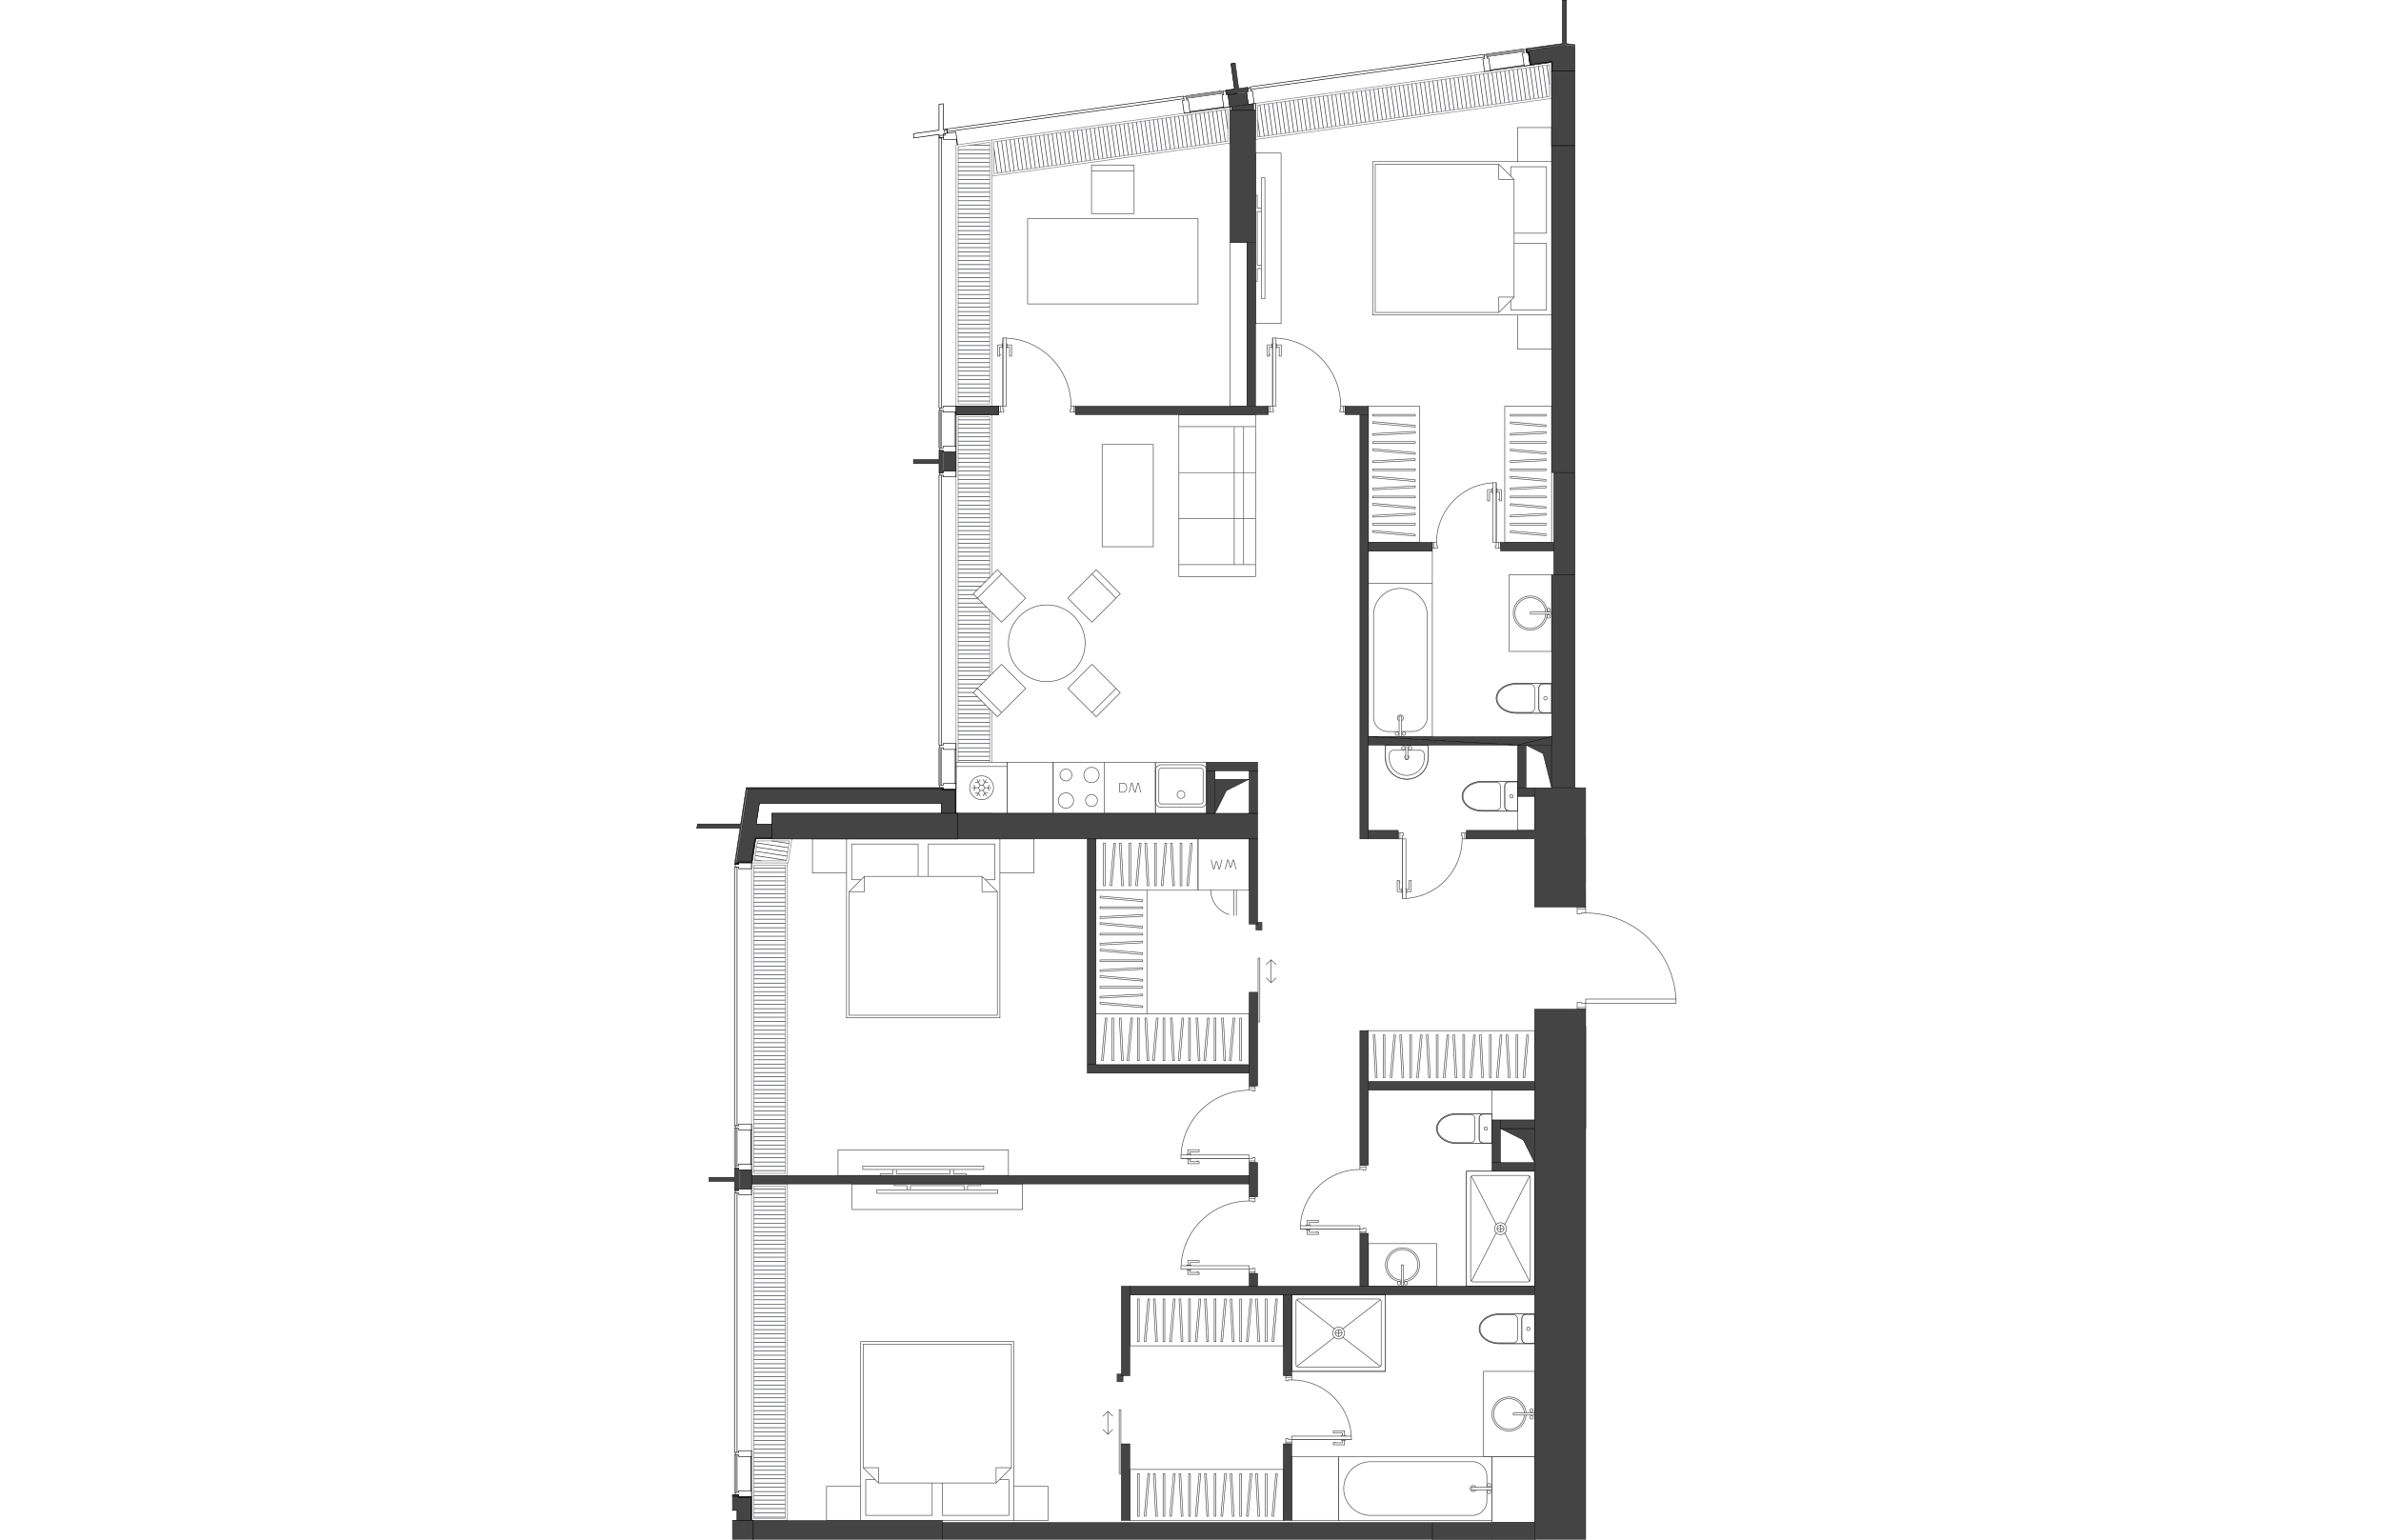 <svg version="1.1" xmlns="http://www.w3.org/2000/svg" xmlns:xlink="http://www.w3.org/1999/xlink" viewBox="95.768 0 238.93 367.06" width="883" height="571"><path fill="none" d="M105.972 367.06v-11.134l-10.204-3.072V0h211.19v187.753h2.54v27.718h25.2v27.997h-25.2V367.06H105.971z"></path><path d="M159.339 188.28a.07.07 0 0 0 .07-.07v-1.418c0-.002.005-.002.005-.004v-8.125c0-.003-.004-.002-.005-.005V107.8l-.001-.001.001-.002v-1.418c0-.002.005-.001.005-.004V98.25c0-.002-.004-.002-.005-.004V34.62l54.316-7.544 1.395-.194c.002 0 .002.003.004.003h.01l8.048-1.118c.002 0 .001-.004.003-.005l1.405-.195.034-.004c.008.003.01.017.019.017h.008l.002-.001h.004c.011-.002.009-.017.017-.023l.46-.064c.008.003.007.017.017.017.012 0 .012-.017.022-.023l.586-.08-.609.608h.001l.608-.609 2.492-.346.765-.106.429-.06.766-.107c.009.004.008.018.018.018.012 0 .012-.017.022-.023l.47-.065c.009.004.01.017.02.017h.01c.014-.003.012-.02.021-.03l54.56-7.577c.003 0 .003.003.005.003h.01l1.395-.194c.002 0 .002.003.003.003l.01-.001 8.036-1.116c.002 0 .001-.004.003-.005l1.394-.193.001.002.01-.001 5.053-.702V34.75c0 .012.016.011.02.021v152.983h-4.062V362.44H111.016c-.01-.005-.01-.02-.021-.02h-.326v-5.617c0-.005-.009-.005-.01-.01v-1.408c0-.002.005-.002.005-.004v-8.108c0-.002-.004-.002-.005-.004V277.52c0-.002.005-.002.005-.004v-8.125c0-.003-.004-.002-.005-.005V205.75h.039a.07.07 0 0 0 .07-.06l.86-5.638h3.825c.005.002.005.01.01.01h44.282c.011 0 .011-.016.02-.02h.03v-.03c.004-.009.02-.009.02-.02v-6.094c0-.012-.016-.011-.02-.021v-.029h-.03c-.009-.005-.009-.02-.02-.02h-.526v-5.414a.075.075 0 0 0-.075-.076h-.682l.057-.057h.82Z" fill="none"></path><clipPath id="a"><path fill="none" d="M105.972 367.06v-11.134l-10.204-3.072V0h211.19v187.753h2.54v27.718h25.2v27.997h-25.2V367.06H105.971z"></path></clipPath><g data-name="Layer 8" clip-path="url(#a)"><g data-name="Мебель" stroke="#494949"><path d="M220.073 212.178a6.094 6.094 0 0 0 6.093 6.094m93.437-96.484a6.094 6.094 0 0 0 6.094-6.094" fill="none" stroke-dasharray="0 0 0 0 0 0 7.815 3.908" stroke-linecap="round" stroke-linejoin="round" stroke-width=".15"></path><circle cx="315.846" cy="176.936" r=".406" fill="none" stroke-linecap="round" stroke-linejoin="round" stroke-width=".15"></circle><path fill="none" stroke-linecap="round" stroke-linejoin="round" stroke-width=".15" d="M314.728 177.647v-4.875m0 0h.61m0 0v4.875m0 0h-.61"></path><circle cx="314.221" cy="176.936" r=".406" fill="none" stroke-linecap="round" stroke-linejoin="round" stroke-width=".15"></circle><path fill="none" stroke-linecap="round" stroke-linejoin="round" stroke-width=".15" d="M307.416 177.647h15.234m0 0v-36.562m0 0h-15.234m0 0v36.562m7.312-1.219h-2.64m3.25-2.608a.71.71 0 1 0-.61 0m-6.093-.845a3.453 3.453 0 0 0 3.453 3.453m9.344-27.726a6.398 6.398 0 0 0-12.797 0m14.015 28.945v-36.562m0 0h-15.234m0 36.562v-36.562m15.234 36.562h-15.234m10.562-1.219a3.453 3.453 0 0 0 3.454-3.453m0-24.273v24.273m-12.797 0v-24.273m9.343 27.726h-2.64m-4.875-46.312c0-.56-.455-1.016-1.016-1.016m0 0h-2.031m0 0v6.907m0 0h2.031m0 0c.561 0 1.016-.455 1.016-1.016m0-.001v-4.874m5.332 5.992 1.073-.089 1.02-.263.915-.423.764-.563.574-.674.357-.752.121-.79-.12-.792-.358-.75-.574-.675-.764-.563-.915-.423-1.02-.263-1.073-.09m0 .001h-8.379m0 0v7.11m0-.001h8.379"></path><path d="M310.463 130.116c0-.56-.455-1.016-1.016-1.016m1.016 5.89v-4.874m-1.016 5.891c.561 0 1.016-.455 1.016-1.016m-3.047 1.016V129.1" fill="none" stroke-linecap="round" stroke-linejoin="round" stroke-width=".15"></path><circle cx="308.889" cy="132.553" r=".406" fill="none" stroke-linecap="round" stroke-linejoin="round" stroke-width=".15"></circle><path fill="none" stroke-linecap="round" stroke-linejoin="round" stroke-width=".15" d="M309.447 129.1h-2.031m2.031 6.907h-2.031m8.379.101c2.664 0 4.824-1.591 4.824-3.555S318.46 129 315.795 129"></path><path d="M315.795 135.905c2.552 0 4.621-1.5 4.621-3.352s-2.069-3.351-4.621-3.351m-4.317 3.351v-2.335m1.016-1.016c-.56 0-1.016.455-1.016 1.016m-4.062 5.89h8.379m-8.379-7.109h8.379m-8.379 7.109v-7.11m4.062 5.892c0 .56.455 1.015 1.016 1.015m3.301 0h-3.3m-.001-6.703h3.3m-4.316 5.688v-2.337m21.075 52.804a3.656 3.656 0 1 0-.508 0" fill="none" stroke-linecap="round" stroke-linejoin="round" stroke-width=".15"></path><path d="M332.553 185.764a4.062 4.062 0 1 0-.508 0" fill="none" stroke-linecap="round" stroke-linejoin="round" stroke-width=".15"></path><circle cx="333.111" cy="187.092" r=".406" fill="none" stroke-linecap="round" stroke-linejoin="round" stroke-width=".15"></circle><path fill="none" stroke-linecap="round" stroke-linejoin="round" stroke-width=".15" d="M332.045 187.803v-5.078m0 0h.508m0 0v5.078m0 0h-.508"></path><circle cx="331.486" cy="187.092" r=".406" fill="none" stroke-linecap="round" stroke-linejoin="round" stroke-width=".15"></circle><path fill="none" stroke-linecap="round" stroke-linejoin="round" stroke-width=".15" d="M322.65 187.803v-12.187m0 0h19.297m0 12.187H322.65m0 0h19.297m-19.297-12.187v12.187m19.297-12.187H322.65M224.643 57.804v39.023m0 0h4.062m0 0V57.804m0 0h-4.062m25.898 304.686v-15.234m0 0H239.37m0 0v15.234m0 0h11.171"></path><circle cx="286.393" cy="355.686" r=".406" fill="none" stroke-linecap="round" stroke-linejoin="round" stroke-width=".15"></circle><path fill="none" stroke-linecap="round" stroke-linejoin="round" stroke-width=".15" d="M287.104 354.568h-4.875m0 0v.61m0 0h4.875m0 0v-.61"></path><circle cx="286.393" cy="354.061" r=".406" fill="none" stroke-linecap="round" stroke-linejoin="round" stroke-width=".15"></circle><path fill="none" stroke-linecap="round" stroke-linejoin="round" stroke-width=".15" d="M287.104 347.256H250.54m.001 0v15.234m0 0h36.563m0 0v-15.234m-1.219 7.312v-2.64m-2.608 2.64a.711.711 0 1 0 0 .61m2.608-3.25a3.453 3.453 0 0 0-3.453-3.453m-24.274 0a6.398 6.398 0 0 0 0 12.796m28.946 1.219H250.54m.001 0v-15.234m36.563 0H250.54m36.564 15.234v-15.234m-4.672 14.015a3.453 3.453 0 0 0 3.453-3.453m-27.727 3.453h24.274m0-12.796h-24.274m27.727 9.343v-2.64m8.328-40.828v4.875m0 0c0 .56.455 1.015 1.016 1.015m0 0h2.031m0 0v-6.906m0 0h-2.031m0 0c-.561 0-1.016.455-1.016 1.016m-5.332 5.992h8.38m-.001 0v-7.11m0 .001h-8.379m0 0-1.073.089-1.02.263-.915.423-.764.563-.574.674-.357.751-.121.791.12.791.358.752.574.674.764.562.915.424 1.02.263 1.073.089"></path><path d="M295.229 313.334c-.561 0-1.016.455-1.016 1.016m0 4.875v-4.875m0 4.875c0 .56.455 1.015 1.016 1.015m2.031 0v-6.906" fill="none" stroke-linecap="round" stroke-linejoin="round" stroke-width=".15"></path><circle cx="295.787" cy="316.787" r=".406" fill="none" stroke-linecap="round" stroke-linejoin="round" stroke-width=".15"></circle><path fill="none" stroke-linecap="round" stroke-linejoin="round" stroke-width=".15" d="M295.229 313.334h2.031m-2.031 6.906h2.031m-8.379-7.007c-2.664 0-4.824 1.591-4.824 3.554s2.16 3.555 4.824 3.555"></path><path d="M288.881 313.436c-2.552 0-4.62 1.5-4.62 3.351s2.068 3.352 4.62 3.352m4.317-3.352v-2.336m0 0c0-.56-.455-1.015-1.016-1.015m5.078 6.906h-8.379m8.379-7.109h-8.379m8.379 7.109v-7.11m-5.078 6.907c.56 0 1.016-.455 1.016-1.016m-4.317 1.016h3.301m0-6.703h-3.3m4.316 5.687v-2.336m1.616 20.059a3.656 3.656 0 1 0 0 .508" fill="none" stroke-linecap="round" stroke-linejoin="round" stroke-width=".15"></path><path d="M295.22 336.846a4.062 4.062 0 1 0 0 .508" fill="none" stroke-linecap="round" stroke-linejoin="round" stroke-width=".15"></path><circle cx="296.549" cy="337.912" r=".406" fill="none" stroke-linecap="round" stroke-linejoin="round" stroke-width=".15"></circle><path fill="none" stroke-linecap="round" stroke-linejoin="round" stroke-width=".15" d="M297.26 336.846h-5.078m0 0v.508m0 0h5.078m0 0v-.508"></path><circle cx="296.549" cy="336.287" r=".406" fill="none" stroke-linecap="round" stroke-linejoin="round" stroke-width=".15"></circle><path fill="none" stroke-linecap="round" stroke-linejoin="round" stroke-width=".15" d="M285.073 326.943h12.187m0 20.313h-12.187m0 0v-20.313m12.187 0v20.313m0 0h-12.187m12.187-20.313v20.313m-12.187-20.313h12.187m-12.187 20.313v-20.313m-45.703-18.281v18.281m0 0h22.343m0 0v-18.28m0-.001h-22.344m11.172 8.328v1.625m-.812-.812h1.625"></path><circle cx="250.541" cy="317.803" r=".813" fill="none" stroke-linecap="round" stroke-linejoin="round" stroke-width=".15"></circle><path fill="none" stroke-linecap="round" stroke-linejoin="round" stroke-width=".15" d="m251.547 318.808 8.972 6.941m-10.983-6.941-8.973 6.941"></path><circle cx="250.541" cy="317.803" r="1.422" fill="none" stroke-linecap="round" stroke-linejoin="round" stroke-width=".15"></circle><path fill="none" stroke-linecap="round" stroke-linejoin="round" stroke-width=".15" d="m240.563 309.856 8.973 6.941m10.983-6.941-8.972 6.941m10.166-8.135v18.281m0 0h-22.344m.001-18.281v18.281m22.343-18.281h-22.344m21.328 1.625a.61.61 0 0 0-.609-.61m.609 15.641v-15.03m-.609 15.64a.61.61 0 0 0 .61-.61m-19.704.61h19.094m-19.703-.61c0 .337.273.61.61.61m-.61-15.641v15.031m.609-15.64a.61.61 0 0 0-.61.61m19.704-.61h-19.094m43.063-38.188c0 .561.454 1.016 1.015 1.016m0 0h2.032m0 0V265.6m0 0h-2.032m0 0c-.56 0-1.015.455-1.015 1.015m0 .001v4.874m-5.332-5.992-1.074.09-1.02.262-.914.424-.764.563-.575.674-.357.751-.12.791.12.791.357.751.575.674.764.563.915.424 1.02.263 1.073.089m0 0h8.379m0 0v-7.11m0 0h-8.38"></path><path d="M284.057 271.49c0 .561.454 1.016 1.015 1.016m-1.015-5.89v4.874m1.015-5.89c-.56 0-1.015.455-1.015 1.015m3.047-1.015v6.906" fill="none" stroke-linecap="round" stroke-linejoin="round" stroke-width=".15"></path><circle cx="285.631" cy="269.053" r=".406" fill="none" stroke-linecap="round" stroke-linejoin="round" stroke-width=".15"></circle><path fill="none" stroke-linecap="round" stroke-linejoin="round" stroke-width=".15" d="M285.072 272.506h2.032m-2.032-6.906h2.032m-8.379-.102c-2.665 0-4.825 1.592-4.825 3.555s2.16 3.555 4.825 3.555"></path><path d="M278.725 265.701c-2.552 0-4.621 1.501-4.621 3.352s2.069 3.352 4.62 3.352m4.317-3.352v2.336m-1.016 1.016c.561 0 1.016-.455 1.016-1.016m4.063-5.891h-8.38m8.38 7.11h-8.38m8.38-7.11v7.11m-4.063-5.891c0-.56-.455-1.016-1.016-1.016m-3.3 0h3.3m0 6.704h-3.3m4.316-5.688v2.336m4.063-9.141v7.11m0 0h10.156m0 0v-7.11m0 0h-10.156m35.546-82.265h-5.078m0 0v10.156m0 0h5.078m0 0v-10.156m-115.78 16.25h12.187m0 0V181.71m0 0h-12.188m.001 0v12.187m12.187 0V181.71m0 0h-12.188m.001 12.187V181.71m12.187 12.187h-12.188m6.094-1.422h-4.672m4.672-.812h-4.672" fill="none" stroke-linecap="round" stroke-linejoin="round" stroke-width=".15"></path><circle cx="212.963" cy="189.428" r=".914" fill="none" stroke-linecap="round" stroke-linejoin="round" stroke-width=".15"></circle><path d="M217.635 191.663a.61.61 0 0 0 .61-.61m-.001-7.313v7.313m0-7.313a.61.61 0 0 0-.609-.609m-9.344 0h9.344m-9.344 0a.61.61 0 0 0-.61.61m.001 7.312v-7.312m0 7.312c0 .337.273.61.61.61m9.343 0h-4.672m-4.672-9.344c-.785 0-1.422.637-1.422 1.422m12.188-.001c0-.785-.637-1.421-1.422-1.421m-10.765 8.734c0 .786.636 1.422 1.421 1.422m9.344 0c.785 0 1.422-.636 1.422-1.422m-12.187 0v-7.312m1.421-1.422h9.344m1.422 1.421v7.313m-1.422 1.422h-4.672m77.187-.203c0 .56.455 1.016 1.016 1.016m0 0h2.031m0 0v-6.907m0 0h-2.031m0 0c-.56 0-1.016.455-1.016 1.016m0 0v4.875m-5.332-5.992-1.073.089-1.02.263-.914.423-.764.563-.575.674-.357.752-.12.79.12.791.357.752.575.674.764.563.914.423 1.02.263 1.073.09m0 0h8.38m-.001 0v-7.11m0 0h-8.379" fill="none" stroke-linecap="round" stroke-linejoin="round" stroke-width=".15"></path><path d="M290.15 192.272c0 .56.455 1.016 1.016 1.016m-1.016-5.891v4.875m1.016-5.891c-.56 0-1.016.455-1.016 1.016m3.047-1.016v6.907" fill="none" stroke-linecap="round" stroke-linejoin="round" stroke-width=".15"></path><circle cx="291.725" cy="189.834" r=".406" fill="none" stroke-linecap="round" stroke-linejoin="round" stroke-width=".15"></circle><path fill="none" stroke-linecap="round" stroke-linejoin="round" stroke-width=".15" d="M291.166 193.288h2.031m-2.031-6.907h2.031m-8.379-.101c-2.664 0-4.824 1.591-4.824 3.555s2.16 3.554 4.824 3.554"></path><path d="M284.818 186.483c-2.552 0-4.62 1.5-4.62 3.352s2.068 3.351 4.62 3.351m4.317-3.352v2.336m-1.015 1.016c.56 0 1.015-.455 1.015-1.016m4.062-5.89h-8.379m8.379 7.11h-8.379m8.379-7.11v7.11m-4.062-5.891c0-.561-.455-1.016-1.016-1.016m-3.301 0h3.301m.001 6.703h-3.302m4.317-5.687v2.335" fill="none" stroke-linecap="round" stroke-linejoin="round" stroke-width=".15"></path><circle cx="265.979" cy="178.358" r=".406" fill="none" stroke-linecap="round" stroke-linejoin="round" stroke-width=".15"></circle><path fill="none" stroke-linecap="round" stroke-linejoin="round" stroke-width=".15" d="M267.045 177.647v3.453m0 0h-.508m0 0v-3.453m0 0h.508"></path><circle cx="267.604" cy="178.358" r=".406" fill="none" stroke-linecap="round" stroke-linejoin="round" stroke-width=".15"></circle><path fill="none" stroke-linecap="round" stroke-linejoin="round" stroke-width=".15" d="m261.713 180.795.127 1.108.376 1.052.605.943.804.788.963.593 1.073.368 1.13.125 1.13-.125 1.073-.368.963-.593.804-.788.605-.943.376-1.052.127-1.108m.001 0v-3.148m0 0h-10.157m0 0v3.148"></path><path d="M261.713 180.795c0 2.749 2.274 4.977 5.078 4.977s5.078-2.228 5.078-4.977" fill="none" stroke-linecap="round" stroke-linejoin="round" stroke-width=".15"></path><path d="M262.627 180.795c0 2.244 1.864 4.063 4.164 4.063s4.164-1.819 4.164-4.063m-3.859-1.929h2.844" fill="none" stroke-linecap="round" stroke-linejoin="round" stroke-width=".15"></path><path d="M266.537 180.071a.508.508 0 1 0 .508 0m3.91-.19c0-.56-.455-1.015-1.015-1.015m-8.227-1.219v3.148m10.157-3.148v3.148m-10.157-3.148h10.156m-8.226 1.219c-.561 0-1.016.455-1.016 1.015m0 .914v-.914m8.328 0v.914m-7.312-1.929h2.843m31.789-9.953c0 .56.455 1.015 1.016 1.015m0 0h2.031m0 0v-6.906m0 0h-2.031m0 0c-.56 0-1.016.455-1.016 1.016m0 0v4.875m-5.332-5.993-1.073.09-1.02.263-.914.423-.764.563-.575.674-.357.751-.12.791.12.791.357.752.575.674.764.562.914.424 1.02.263 1.073.089m0 0h8.38m-.001 0v-7.11m0 0h-8.379" fill="none" stroke-linecap="round" stroke-linejoin="round" stroke-width=".15"></path><path d="M298.275 168.913c0 .56.455 1.015 1.016 1.015m-1.016-5.89v4.875m1.016-5.891c-.56 0-1.016.455-1.016 1.016m3.047-1.016v6.906" fill="none" stroke-linecap="round" stroke-linejoin="round" stroke-width=".15"></path><circle cx="299.85" cy="166.475" r=".406" fill="none" stroke-linecap="round" stroke-linejoin="round" stroke-width=".15"></circle><path fill="none" stroke-linecap="round" stroke-linejoin="round" stroke-width=".15" d="M299.291 169.928h2.031m-2.031-6.906h2.031m-8.379-.102c-2.664 0-4.824 1.592-4.824 3.555s2.16 3.555 4.824 3.555"></path><path d="M292.943 163.124c-2.552 0-4.62 1.5-4.62 3.351s2.068 3.352 4.62 3.352m4.317-3.352v2.336m-1.016 1.016c.561 0 1.016-.455 1.016-1.016m4.062-5.891h-8.379m8.379 7.11h-8.379m8.379-7.11v7.11m-4.062-5.89c0-.562-.455-1.016-1.016-1.016m-3.301 0h3.301m0 6.703h-3.3m4.316-5.687v2.335m2.632-20.566a3.656 3.656 0 1 0 0 .508" fill="none" stroke-linecap="round" stroke-linejoin="round" stroke-width=".15"></path><path d="M300.299 145.909a4.062 4.062 0 1 0 0 .508" fill="none" stroke-linecap="round" stroke-linejoin="round" stroke-width=".15"></path><circle cx="300.611" cy="145.35" r=".406" fill="none" stroke-linecap="round" stroke-linejoin="round" stroke-width=".15"></circle><path fill="none" stroke-linecap="round" stroke-linejoin="round" stroke-width=".15" d="M301.322 146.417h-5.078m0 0v-.508m0 0h5.078m0 0v.508"></path><circle cx="300.611" cy="146.975" r=".406" fill="none" stroke-linecap="round" stroke-linejoin="round" stroke-width=".15"></circle><path fill="none" stroke-linecap="round" stroke-linejoin="round" stroke-width=".15" d="M301.322 155.303h-10.156m0-18.281h10.156m-10.156 18.281v-18.28m10.156-.001v18.281m0-18.281h-10.156m10.156 18.281v-18.28m-10.156 18.28h10.156m-10.156-18.281v18.281M281.01 279.21v27.421m0 0h16.25m0 0v-27.422m0 .001h-16.25m7.312 13.71h1.625m-.812-.812v1.625"></path><circle cx="289.135" cy="292.92" r=".813" fill="none" stroke-linecap="round" stroke-linejoin="round" stroke-width=".15"></circle><path fill="none" stroke-linecap="round" stroke-linejoin="round" stroke-width=".15" d="m290.14 293.926 5.926 11.51m-5.926-13.521 5.926-11.512"></path><circle cx="289.135" cy="292.92" r="1.422" fill="none" stroke-linecap="round" stroke-linejoin="round" stroke-width=".15"></circle><path fill="none" stroke-linecap="round" stroke-linejoin="round" stroke-width=".15" d="m282.204 280.403 5.925 11.512m-5.925 13.522 5.925-11.511m-7.119 12.705h16.25m0 0v-27.422m-16.25.001h16.25m-16.25 27.421v-27.422m1.015 25.797c0 .337.273.61.61.61m13-.001h-13m13 0a.61.61 0 0 0 .61-.609m-.001-24.172v24.172m0-24.172a.61.61 0 0 0-.61-.61m-12.999.001h13m-13 0a.61.61 0 0 0-.61.61m0 24.171v-24.172m11.172-91v8.125m0 .001h4.063m0 0v-8.126m0 0h-4.063m-76.171 10.156v12.188m0 0h12.187m0 0v-12.187m0-.001h-12.187m0 12.188h12.187m0 0v-12.187m0-.001h-12.187m0 0v12.188m8.531 0v6.063m.609-6.063h-6.093m6.093 0v6.094m-1.954-13.283.492 1.779m-.632-1.779h.14m-.686 2.191.546-2.191m.823 1.779h-.19m.683-1.779-.493 1.779m.633-1.779h-.14m.686 2.191-.546-2.191m-3.501 2.191-.493-1.779m.633 1.779h-.14m.686-2.191-.546 2.191m-.824-1.779h.191m-.683 1.779.492-1.779m-.632 1.779h.14m-.686-2.191.546 2.191"></path><circle cx="266.08" cy="174.905" r=".406" fill="none" stroke-linecap="round" stroke-linejoin="round" stroke-width=".15"></circle><path fill="none" stroke-linecap="round" stroke-linejoin="round" stroke-width=".15" d="M264.963 175.616v-4.875m0-.001h.61m-.001 0v4.876m0 0h-.609"></path><circle cx="264.455" cy="174.905" r=".406" fill="none" stroke-linecap="round" stroke-linejoin="round" stroke-width=".15"></circle><path fill="none" stroke-linecap="round" stroke-linejoin="round" stroke-width=".15" d="M257.65 175.616h15.235m0 0v-36.563m0 0H257.65m0 0v36.563m7.313-1.219h-2.64m3.249-2.607a.71.71 0 1 0-.609 0m-6.093-.846a3.453 3.453 0 0 0 3.452 3.453m9.344-27.727a6.398 6.398 0 0 0-12.797 0m14.016 28.946v-36.563m0 0H257.65m0 36.563v-36.563m15.235 36.563H257.65m10.563-1.219a3.453 3.453 0 0 0 3.453-3.453m0-24.274v24.274m-12.796 0v-24.273m9.343 27.726h-2.64m-7.923-43.062v7.718m0 0h15.235m0 0v-7.718m0 0H257.65m8.38 173.865a3.656 3.656 0 1 0-.508 0"></path><path d="M266.03 305.607a4.062 4.062 0 1 0-.508 0" fill="none" stroke-linecap="round" stroke-linejoin="round" stroke-width=".15"></path><circle cx="266.588" cy="305.92" r=".406" fill="none" stroke-linecap="round" stroke-linejoin="round" stroke-width=".15"></circle><path fill="none" stroke-linecap="round" stroke-linejoin="round" stroke-width=".15" d="M265.522 306.631v-5.078m0 0h.507m.001 0v5.078m0 0h-.508"></path><circle cx="264.963" cy="305.92" r=".406" fill="none" stroke-linecap="round" stroke-linejoin="round" stroke-width=".15"></circle><path fill="none" stroke-linecap="round" stroke-linejoin="round" stroke-width=".15" d="M257.65 306.631v-10.156m16.25 0v10.156m-16.25-10.156h16.25m0 10.156h-16.25m16.25 0v-10.156m-16.25 10.156h16.25m-16.25-10.156v10.156m16.25-10.156h-16.25m49.766-171.64h12.187m0 0v-12.188m0 0h-12.187m0 0v12.188m12.187 0v-12.188m0 0h-12.187m0 0v12.188m0 0h12.187m0-8.531h6.064m-6.064-.61v6.094m0-6.094h6.094m-13.283 1.954 1.779-.492m-1.779.632v-.14m2.192.687-2.192-.547m1.779-.823v.191m-1.779-.683 1.779.492m-1.779-.632v.14m2.192-.687-2.192.547m2.192 3.501-1.78.492m1.78-.632v.14m-2.192-.687 2.192.547m-1.78.823v-.191m1.78.684-1.78-.493m1.78.633v-.14m-2.192.686 2.192-.547m-27.502 226.107v15.742m0 0h10.156m0 0v-15.742m0 0h-10.156m0 19.804v27.93m10.156 0v-28.437m27.421-255.937V96.397m.813 14.219h-.813m.813-14.219v14.219m-.813-14.219h.813m-96.281 206.172h-16.25m16.25-.813v.813m-16.25-.813h16.25m-16.25.813v-.813m-14.32 34.328v15.234m-.406-15.234h.406m-.406 15.234v-15.234m.406 15.234h-.406m-.102-22.343v-1.016m.609 1.016h-.609m.609-1.015v1.015m-.609-1.015h.61m56.875-34.938H241.4m14.22-.812v.812m-14.22-.812h14.22m-14.22.812v-.813m12.188 50.984v-.812m0-.001h-14.219m.001 0v.813m0 0h14.218M234.799 96.827v-16.25m.813 16.25h-.813m.813-16.25v16.25m-.813-16.25h.813m-6.399 195.585h-16.25m16.25-.812v.812m-16.25-.812h16.25m-16.25.812v-.812m52.812-61.14h.813m0 0v-14.22m0 0h-.813m0 0v14.22m-34.429 29.452h.406m0 0v-15.234m0 0h-.406m0 0v15.234m.508-23.359h-.61m0 0v1.016m0 0h.61m0 0v-1.016m56.266-105.218h-.813m0 0v14.218m0 0h.812m.001 0v-14.218M170.51 96.827v-16.25m.813 16.25h-.813m.813-16.25v16.25m-.813-16.25h.813m153.562 31.461h-1.22m1.22-.609v.609m-.204-.609h.204m-.204-.813v.813m-1.015-.813h1.015m-1.015 1.422v-1.422m1.219 1.422h-.813m.813-.609v.609m-.204-.609h.204m-.204-.813v.813m-.609-.813h.61m-.61 1.422v-1.422m.609-14.219v14.219m14.219 0c0-7.535-5.877-13.761-13.4-14.195m.766 2.109h-.61m.61 2.194V98.53m.487 2.194h-.487m.487-2.681v2.68m-1.097-2.68h1.097m-1.097.751h-.162m.162-1.015v1.015m-.162-1.015h.162m-1.746.751h.609m-.609 2.194V98.53m-.488 2.194h.488m-.488-2.681v2.68m1.097-2.68h-1.097m1.097.751h.162m-.162-1.015v1.015m.162-1.015h-.162m-.447 2.681v-.15m-93.437 202.055v1.22m-.609-1.22h.609m-.609.204v-.204m-.813.204h.813m-.813 1.015v-1.015m1.422 1.015h-1.422m0-18.281h1.422m-1.422 1.016v-1.016m.813 1.016h-.813m.813.203v-.203m.609.203h-.61m.61-1.219v1.219m0 15.843v.813m-.609-.813h.609m-.609.204v-.204m-.813.204h.813m-.813.609v-.61m1.422.61h-1.422m0-16.859v-.61m.813.61h-.813m.813.203v-.203m.609.203h-.61m.61-.812v.812m-1.422-.812h1.422m-17.672 16.859h16.25m0-16.25c-8.657 0-15.794 6.786-16.23 15.432m2.113-.767v.61m2.194-.61h-2.194m2.194-.487v.487m-2.682-.487h2.682m-2.682 1.097v-1.097m.752 1.097v.162m-1.016-.162h1.016m-1.016.162v-.162m.752 1.746v-.609m2.194.609h-2.194m2.194.488v-.488m-2.682.488h2.682m-2.682-1.097v1.097m.752-1.097v-.162m-1.016.162h1.016m-1.016-.162v.162m2.682.447h-.15"></path><path fill="#535a5d" stroke-miterlimit="10" d="M198.135 327.96h.61v1.015h-.61z"></path><path fill="none" stroke-linecap="round" stroke-linejoin="round" stroke-width=".15" d="m195.53 341.948-1.149-1.149m1.149 1.149 1.15-1.149m-1.15-4.335-1.149 1.149m1.149-1.149 1.15 1.149m-1.15 4.132v-5.281m61.511-43.645v1.218m-.609-1.218h.61m-.61.203v-.203m-.812.203h.812m-.812 1.015v-1.015m1.421 1.015h-1.422m.001-16.25h1.421m-1.421 1.016v-1.016m.812 1.016h-.813m.813.203v-.203m.609.203h-.61m.61-1.219v1.22m0 13.812v.812m-.609-.812h.61m-.61.203v-.203m-.812.203h.812m-.812.609v-.61m1.421.61h-1.422m.001-14.828v-.61m.812.61h-.813m.813.203v-.203m.609.203h-.61m.61-.812v.812m-1.421-.812h1.421M241.4 293.022h14.22m0-14.219c-7.535 0-13.762 5.878-14.196 13.4m2.109-.766v.61m2.194-.61h-2.194m2.194-.487v.487m-2.681-.487h2.681m-2.681 1.097v-1.097m.751 1.097v.162m-1.015-.162h1.015m-1.015.163v-.163m.751 1.747v-.61m2.194.61h-2.194m2.194.487v-.487m-2.681.487h2.681m-2.681-1.097v1.097m.751-1.097v-.162m-1.015.162h1.015m-1.015-.162v.162m2.681.447h-.15m-7.366 50.578h1.422m.001 0v-1.016m0 0h-.813m0 0v-.203m0 0h-.61m0 0v1.219m0-16.249v1.218m0 0h.61m0 0v-.203m0 0h.812m.001 0v-1.016m0 .001h-1.423m0 15.843h1.422m.001 0v-.61m0 0h-.813m0 0v-.203m0 0h-.61m0 0v.813m1.423-15.438h-1.423m0 0v.813m0 0h.61m0 0v-.203m0 0h.812m.001 0v-.61m14.218 14.828h-14.219m14.195-.819c-.434-7.522-6.66-13.4-14.195-13.4m12.086 12.635v.61m-2.194-.61h2.194m-2.194-.488v.488m2.682-.488h-2.682m2.682 1.097v-1.097m-.752 1.097v.163m1.016-.163h-1.016m1.016.162v-.162m-.752 1.747v-.61m-2.194.61h2.194m-2.194.488v-.488m2.682.488h-2.682m2.682-1.097v1.097m-.752-1.097v-.163m1.016.163h-1.016m1.016-.163v.163m-2.681.447h.149M235.002 98.25h-1.219m1.219-.61v.61m-.203-.61h.203m-.203-.813v.813m-1.016-.813h1.016m-1.016 1.423v-1.423m18.282 0v1.422m-1.016-1.422h1.016m-1.016.813v-.813m-.203.813h.203m-.203.61v-.61m1.219.61h-1.22m-15.843 0h-.812m.812-.61v.61m-.203-.61h.203m-.203-.813v.813m-.609-.813h.609m-.609 1.423v-1.423m16.859 0h.61m-.61.813v-.813m-.203.813h.203m-.203.61v-.61m.812.61h-.812m.812-1.423v1.422m-16.859-17.672v16.25m16.25 0c0-8.656-6.787-15.793-15.433-16.229m.767 2.112h-.609m.609 2.194V82.71m.487 2.194h-.487m.487-2.681v2.681m-1.096-2.681h1.097m-1.097.751h-.162m.162-1.015v1.015m-.162-1.015h.162m-1.747.751h.61m-.61 2.194V82.71m-.487 2.194h.487m-.487-2.681v2.681m1.097-2.681h-1.097m1.097.751h.162m-.162-1.015v1.015m.162-1.015h-.162m-.447 2.681v-.15m-3.555 191.47v1.218m-.609-1.218h.609m-.609.202v-.203m-.813.203h.813m-.813 1.016v-1.016m1.422 1.016h-1.422m0-18.281h1.422m-1.422 1.015v-1.015m.813 1.015h-.813m.813.204v-.204m.609.204h-.61m.61-1.219v1.219m0 15.844v.812m-.609-.812h.609m-.609.202v-.203m-.813.203h.813m-.813.61v-.61m1.422.61h-1.422m0-16.86v-.609m.813.609h-.813m.813.204v-.204m.609.204h-.61m.61-.813v.813m-1.422-.813h1.422m-17.672 16.859h16.25m0-16.25c-8.657 0-15.794 6.787-16.23 15.433m2.113-.767v.61m2.194-.61h-2.194m2.194-.488v.488m-2.682-.488h2.682m-2.682 1.097v-1.097m.752 1.097v.163m-1.016-.163h1.016m-1.016.163v-.163m.752 1.747v-.61m2.194.61h-2.194m2.194.488v-.488m-2.682.488h2.682m-2.682-1.097v1.097m.752-1.097v-.163m-1.016.163h1.016m-1.016-.163v.163m2.682.447h-.15m47.884-78.203v1.422m0-.001h1.015m0 0v-.812m0 0h.204m0 0v-.61m0 .001h-1.22m16.251 0h-1.219m0 0v.61m0-.001h.203m0 0v.813m0-.001h1.016m0 0v-1.421m-15.844 0v1.422m0-.001h.61m-.001 0v-.812m0 0h.204m0 0v-.61m0 .001h-.813m15.438 1.421v-1.421m0 0h-.813m0 0v.61m0-.001h.203m0 0v.813m0-.001h.61m-14.829 14.22v-14.22m.819 14.196c7.523-.434 13.4-6.66 13.4-14.195m-12.634 12.086h-.61m.61-2.194v2.194m.487-2.194h-.487m.487 2.681v-2.681m-1.097 2.681h1.097m-1.097-.751h-.162m.162 1.015v-1.015m-.162 1.015h.162m-1.746-.751h.609m-.609-2.194v2.194m-.488-2.194h.488m-.488 2.681v-2.681m1.097 2.681h-1.097m1.097-.751h.162m-.162 1.015v-1.015m.162 1.015h-.162m-.447-2.681v.15"></path><path fill="#535a5d" fill-rule="evenodd" stroke-miterlimit="10" d="M231.333 221.319h.52v-1.016h-.609v1.016h.089z"></path><path fill="none" stroke-linecap="round" stroke-linejoin="round" stroke-width=".15" d="m234.458 234.292 1.15-1.149m-1.15 1.149-1.149-1.149m1.149-4.335 1.15 1.149m-1.15-1.149-1.149 1.149m1.149 4.133v-5.282m54.677-98.083v-1.422m0 0h-1.016m.001 0v.813m0 0h-.204m0 0v.61m0-.001h1.219m-16.25 0h1.219m0 0v-.609m0 0h-.204m0 0v-.813m0 0h-1.015m0 0v1.422m15.844 0v-1.422m0 0h-.61m.001 0v.813m0 0h-.204m0 0v.61m0-.001h.813m-15.438-1.422v1.422m0 0h.813m0 0v-.609m0 0h-.204m0 0v-.813m0 0h-.609m14.829-14.218v14.218m-.82-14.195c-7.522.434-13.4 6.66-13.4 14.195m12.635-12.085h.61m-.61 2.193v-2.193m-.488 2.193h.488m-.488-2.681v2.681m1.097-2.681h-1.097m1.097.752h.163m-.163-1.016v1.016m.163-1.016h-.163m1.747.752h-.61m.61 2.193v-2.193m.488 2.193h-.488m.488-2.681v2.681m-1.097-2.681h1.097m-1.097.752h-.163m.163-1.016v1.016m-.162-1.016h.162m.447 2.681v-.149M170.713 98.25h-1.219m1.219-.61v.61m-.203-.61h.203m-.203-.813v.813m-1.016-.813h1.016m-1.016 1.423v-1.423m18.282 0v1.422m-1.016-1.422h1.016m-1.016.813v-.813m-.203.813h.203m-.203.61v-.61m1.219.61h-1.22m-15.843 0h-.812m.812-.61v.61m-.203-.61h.203m-.203-.813v.813m-.61-.813h.61m-.61 1.423v-1.423m16.86 0h.61m-.61.813v-.813m-.203.813h.203m-.203.61v-.61m.813.61h-.813m.813-1.423v1.422m-16.86-17.672v16.25m16.25 0c0-8.656-6.787-15.793-15.433-16.229m.767 2.112h-.609m.609 2.194V82.71m.488 2.194h-.488m.488-2.681v2.681m-1.097-2.681h1.097m-1.097.751h-.162m.162-1.015v1.015m-.162-1.015h.162m-1.747.751h.61m-.61 2.194V82.71m-.488 2.194h.488m-.488-2.681v2.681m1.098-2.681h-1.097m1.097.751h.162m-.162-1.015v1.015m.162-1.015h-.162m-.448 2.681v-.15m146.453-16.507h-7.718m0 0v15.844m0 0h8.531m0 0v-2.235m0-31.89h-8.531m0 0v15.843m0 0h7.718m.813-13.609v-2.234m-1.626-11.375h-8.124m0 0v10.156m0 0h8.125m-.001 0V38.327m-8.124 10.156v36.562m0 0h42.656m0-36.562h-42.656m8.124 36.562h-8.124m0 0v10.157m0 0h8.125m-.001 0V85.045m.813-32.296v28.03m0 .001 3.657 3.656m0 0h29.453m0-35.344H320.01m0 0-3.657 3.657m0 28.031 3.657 3.656m0 0V80.78m0 0h-3.657m0-28.031h3.657m0 0v-3.657m0 0-3.657 3.657M140.042 352.74h-2.235m0 0v8.531m0 0h15.844m-.001 0v-7.718m18.282-.813h-2.234m-13.61.813v7.718m0 0h15.844m0 0v-8.53m9.344 1.624h-8.125m-.001 0v8.125m0 0h8.126m0 0v-8.125m-8.126 8.125v-42.656m0 0h-36.562m0 0v42.656m0 0h36.563m-36.563-8.125h-8.125m0 0v8.125m0 0h8.125m0 0v-8.125m32.297-.812 3.656-3.657m0 0v-29.453m0 0h-35.343m0 0v29.453m0 0 3.656 3.657m0 0h28.031m-28.031 0v-3.657m0 0h-3.656m0 0 3.656 3.657m28.031 0 3.656-3.657m0 0h-3.656m0 0v3.657m6.297-65.203v-6.094m0 0h-40.625m0 0v6.094m0 0h40.625m-26.711-4.672v-1.016m0 0h12.797m0 0v1.016m0 0h.813m-.001 0v-1.016m0 0h3.047m0 0v-.406m0 0h-20.515m0 0v.406m0 0h3.047m0 0v1.016m0 0h.812m20.82.812v-.812m0 0h-28.843m0 0v.812m0 0h28.843m0 0v-.812m0 0h-28.843m0 0v.812m0 0h28.843m-.203 3.86h6.094m0-6.094v6.094m-40.625 0h6.094m-6.094-6.094v6.094m40.625-6.094h-40.625m6.093 6.094h28.438M292.385 55.592h7.718m0 0V39.75m0-.001h-8.53m-.001 0v2.234m0 31.891h8.531m0 0V58.03m0 0h-7.718m-.813 13.61v2.234m1.625 9.343h8.125m0 0v-8.125m0 0h-8.125m0 0v8.125m8.125-8.125V38.53m0 0h-42.656m0 0v36.562m0 0h42.656m-8.125-36.562h8.125m0 0v-8.125m0 0h-8.125m0 0v8.125m-.812 32.297V42.796m0 0-3.656-3.657m0 .001h-29.453m0 0v35.343m0 0h29.453m0 0 3.656-3.656m0-28.031-3.656-3.657m0 .001v3.656m0 0h3.656m0 28.031h-3.656m0 0v3.656m0 0 3.656-3.656M192.743 170.88l-1.006-1.006m0 0-5.745-5.746m5.745-5.745 5.745 5.745m0 0 1.006 1.006m0 0-5.745 5.745m4.739-6.751-5.745 5.746m5.745-5.746-5.745 5.746m0-11.491-5.745 5.745m-22.55 1.006 1.005-1.006m0 0 5.746-5.745m5.745 5.745-5.745 5.746m0 0-1.006 1.005m0 .001-5.745-5.746m6.751 4.74-5.746-5.746m5.746 5.746-5.746-5.746m11.491 0-5.745-5.745m28.295-16.805-1.006 1.006m0 0-5.745 5.745m-5.745-5.745 5.745-5.745m0 0 1.006-1.006m0 0 5.745 5.745m-6.751-4.739 5.745 5.745m-5.745-5.745 5.745 5.745m-11.49 0 5.745 5.745m-22.55-12.496 1.006 1.006m0 0 5.745 5.745m-5.745 5.746-5.746-5.746m0 0-1.005-1.006m0 0 5.745-5.745m-4.74 6.751 5.746-5.745m-5.746 5.745 5.746-5.745m0 11.491 5.745-5.746m11.49 17.236a9.14 9.14 0 1 0-12.926-12.927m0 0a9.14 9.14 0 0 0 12.926 12.927m18.934-29.477v-24.375m0 0h-12.188m0 0v24.375m0 0h12.188m19.296 4.266h-13.203m18.282 0h-2.844m0 0h-2.235m0-32.907h2.235m0 0h2.844m-18.282 0h13.203m0 32.907v-32.907m-13.203 0v32.907m18.282-32.907v32.907m-2.844-32.907v32.907m-15.438-32.907h18.282m0 0V98.86m0-.001h-18.282m0 0v2.843m18.282 32.907h-18.282m0 0v2.843m0 0h18.282m0 0v-2.843m-2.844-10.969h-2.235m2.235 0h2.844m-11.172 0h6.093m-2.031 0h-11.172m15.438-10.969h-2.235m2.235 21.938h-3.23m3.23-32.907h-3.23m3.23 10.969h2.844m-2.844 21.938h2.844m-2.844-32.907h2.844m-11.172 10.969h6.093m-6.093 21.938h11.172m-11.172-32.907h11.172m-7.11 10.969h-11.172m11.172 21.938h-11.172m11.172-32.907h-11.172m-5.648 207.972-.406.021m.937 10.121-.531-10.142m.125 10.164.406-.022m-.938-10.121.532 10.143m-4.328-10.16h.406m-.406 10.156v-10.156m.406 10.156h-.406m.406-10.156v10.156m2.068-10.154.405.035m-1.29 10.082.885-10.118m-.48 10.153-.405-.035m1.29-10.082-.885 10.117m8.302-10.158-.405.021m.937 10.121-.532-10.142m.126 10.164.406-.022m-.937-10.121.531 10.143m-4.328-10.16h.406m-.406 10.156v-10.156m.406 10.156h-.406m.406-10.156v10.156m5.687-10.156h.407m-.407 10.156v-10.156m.407 10.156h-.407m.407-10.156v10.156m-4.026-10.154.405.035m-1.29 10.082.885-10.118m-.48 10.153-.405-.035m1.29-10.082-.885 10.117m6.574-10.152.405.035m-1.291 10.082.886-10.118m-.481 10.153-.404-.035m1.289-10.082-.885 10.117m2.209-10.158-.406.021m.938 10.121-.532-10.142m.126 10.164.406-.022m-.938-10.121.532 10.143m1.765-10.16h.406m-.406 10.156v-10.156m.406 10.156h-.406m.406-10.156v10.156m2.069-10.154.404.035m-1.29 10.082.886-10.118m-.48 10.153-.406-.035m1.29-10.082-.885 10.117m2.209-10.158-.406.021m.938 10.121-.532-10.142m.126 10.164.405-.022m-.937-10.121.532 10.143m1.765-10.16h.406m-.406 10.156v-10.156m.406 10.156h-.406m.406-10.156v10.156m2.068-10.154.405.035m-1.29 10.082.885-10.118m-.48 10.153-.405-.035m1.29-10.082-.885 10.117m2.208-10.158-.405.021m.937 10.121-.532-10.142m.126 10.164.406-.022m-.937-10.121.531 10.143m4.24-10.158.405.035m-1.29 10.082.885-10.118m-.48 10.153-.405-.035m1.29-10.082-.885 10.117m-1.995-10.154h.407m-.407 10.156v-10.156m.407 10.156h-.407m.407-10.156v10.156m3.859-11.172h-36.562m0 0v12.188m0 0h36.562m0 0v-12.188m0 0h-36.562m0 12.188v-12.188m36.562 12.188h-36.562m36.562 0v-12.188m-30.531 42.653-.406.02m.937 10.122-.531-10.142m.125 10.163.406-.021m-.938-10.121.532 10.142m-4.328-10.16h.406m-.406 10.157v-10.157m.406 10.157h-.406m.406-10.157v10.157m2.068-10.155.405.035m-1.29 10.083.885-10.118m-.48 10.153-.405-.035m1.29-10.083-.885 10.118m8.302-10.158-.405.02m.937 10.122-.532-10.142m.126 10.163.406-.021m-.937-10.121.531 10.142m-4.328-10.16h.406m-.406 10.157v-10.157m.406 10.157h-.406m.406-10.157v10.157m5.687-10.157h.407m-.407 10.157v-10.157m.407 10.157h-.407m.407-10.157v10.157m-4.026-10.155.405.035m-1.29 10.083.885-10.118m-.48 10.153-.405-.035m1.29-10.083-.885 10.118m6.574-10.153.405.035m-1.291 10.083.886-10.118m-.481 10.153-.404-.035m1.289-10.083-.885 10.118m2.209-10.158-.406.02m.938 10.122-.532-10.142m.126 10.163.406-.021m-.938-10.121.532 10.142m1.765-10.16h.406m-.406 10.157v-10.157m.406 10.157h-.406m.406-10.157v10.157m2.069-10.155.404.035m-1.29 10.083.886-10.118m-.48 10.153-.406-.035m1.29-10.083-.885 10.118m2.209-10.158-.406.02m.938 10.122-.532-10.142m.126 10.163.405-.021m-.937-10.121.532 10.142m1.765-10.16h.406m-.406 10.157v-10.157m.406 10.157h-.406m.406-10.157v10.157m2.068-10.155.405.035m-1.29 10.083.885-10.118m-.48 10.153-.405-.035m1.29-10.083-.885 10.118m2.208-10.158-.405.02m.937 10.122-.532-10.142m.126 10.163.406-.021m-.937-10.121.531 10.142m4.24-10.158.405.035m-1.29 10.083.885-10.118m-.48 10.153-.405-.035m1.29-10.083-.885 10.118m-1.995-10.155h.407m-.407 10.157v-10.157m.407 10.157h-.407m.407-10.157v10.157m3.859-11.172h-36.562m0 0v12.187m0 0h36.562m0 0v-12.187m0 0h-36.562m0 12.187v-12.187m36.562 12.187h-36.562m36.562 0v-12.187m21.853-103.597-.405.02m.937 10.122-.532-10.142m.126 10.164.406-.022m-.937-10.121.531 10.142m6.208-10.163-.405.02m.937 10.122-.532-10.142m.126 10.164.406-.022m-.937-10.121.531 10.142m-4.489-10.159h.407m-.407 10.156v-10.157m.407 10.157h-.407m.407-10.156v10.156m2.148-10.156.405.036m-1.29 10.082.885-10.117m-.48 10.153-.405-.036m1.29-10.082-.885 10.118m8.623-10.158-.406.02m.937 10.122-.531-10.142m.126 10.164.405-.022m-.937-10.121.532 10.142m-4.489-10.159h.406m-.406 10.156v-10.157m.406 10.157h-.406m.406-10.156v10.156m5.928-10.156h.406m-.406 10.156v-10.157m.406 10.157h-.406m.406-10.156v10.156m-4.186-10.156.405.036m-1.29 10.082.885-10.117m-.48 10.153-.405-.036m1.29-10.082-.885 10.118m6.815-10.154.404.036m-1.29 10.082.886-10.117m-.481 10.153-.404-.036m1.289-10.082-.885 10.118m2.289-10.158-.406.02m.938 10.122-.532-10.142m.126 10.164.406-.022m-.938-10.121.532 10.142m1.845-10.159h.406m-.406 10.156v-10.157m.407 10.157h-.407m.407-10.156v10.156m2.148-10.156.405.036m-1.29 10.082.885-10.117m-.48 10.153-.405-.036m1.29-10.082-.885 10.118m2.288-10.158-.405.02m.937 10.122-.532-10.142m.126 10.164.406-.022m-.937-10.121.531 10.142m1.846-10.159h.406m-.406 10.156v-10.157m.406 10.157h-.406m.406-10.156v10.156m2.148-10.156.405.036m-1.289 10.082.884-10.117m-.48 10.153-.405-.036m1.29-10.082-.885 10.118m2.289-10.158-.406.02m.937 10.122-.531-10.142m.125 10.164.406-.022m-.937-10.121.531 10.142m4.401-10.159.404.036m-1.29 10.082.886-10.117m-.481 10.153-.405-.036m1.29-10.082-.885 10.118m-2.074-10.154h.406m-.406 10.156v-10.157m.406 10.157h-.406m.406-10.156v10.156m4.02-11.172h-40.117m.507 12.187h39.61m0 0v-12.187m0 0h-40.117m40.117 12.187h-39.61m39.61 0v-12.187m-125.734-51.797V181.71m0 0h-12.188m0 0v12.187m0 0h12.188"></path><circle cx="165.432" cy="187.803" r="2.844" fill="none" stroke-linecap="round" stroke-linejoin="round" stroke-width=".15"></circle><path fill="none" stroke-linecap="round" stroke-linejoin="round" stroke-width=".15" d="m166.922 187.803.372-.645m-.372.645.372.645m-1.117-.645h1.49m-3.725 0-.372-.645m.372.645-.372.645m1.117-.645h-1.49m1.49-1.29h-.745m.745 0 .373-.645m0 1.29-.745-1.29m1.862.645h.745m-.745 0-.373-.645m0 1.29.745-1.29m-.372 3.225h.745m-.745 0-.373.645m0-1.29.745 1.29m-.745-1.29h-.744m1.117-.645-.373.645m0-1.29.373.645m-1.117-.645h.744m-1.117.645.373-.645m0 1.29-.373-.645m0 1.29h-.745m.745 0 .373.645m0-1.29-.745 1.29m-4.977-7.013h12.188m35.344 11.172V181.71m0 0h-12.188m0 0v12.187m0 0h12.187m-4.193-7.209-.605 2.185m.745-2.185h-.14m.687 2.192-.547-2.192m-.902 2.185h.157m-.761-2.185.604 2.185m-.744-2.185h.14m-.687 2.192.546-2.192m-1.883 2.168c.418 0 .756-.48.756-1.073s-.338-1.072-.756-1.072m-.932 2.145h.932m-.932-2.146h.932m-.932 2.146v-2.145m-3.672 7.186V181.71m0 0h-12.187m0 0v12.187m0 0h12.187"></path><circle cx="185.541" cy="184.756" r="1.422" fill="none" stroke-linecap="round" stroke-linejoin="round" stroke-width=".15"></circle><circle cx="191.635" cy="184.756" r="1.828" fill="none" stroke-linecap="round" stroke-linejoin="round" stroke-width=".15"></circle><circle cx="185.541" cy="190.85" r="1.828" fill="none" stroke-linecap="round" stroke-linejoin="round" stroke-width=".15"></circle><circle cx="191.635" cy="190.85" r="1.422" fill="none" stroke-linecap="round" stroke-linejoin="round" stroke-width=".15"></circle><path fill="none" stroke-linecap="round" stroke-linejoin="round" stroke-width=".15" d="M182.495 193.897V181.71m0 0h-10.97m.001 0v12.187m0 0h10.969m-16.15 15.843h2.234m.001 0v-8.53m0 0h-15.844m0 0v7.718m-18.282.812h2.235m13.609-.812v-7.719m0 .001h-15.844m0 0v8.53m-9.344-1.624h8.126m0 0v-8.125m0-.001h-8.125m-.001 0v8.126m8.126-8.126v42.657m0 0h36.562m0 0V199.99m0 0h-36.562m36.562 8.126h8.125m0 0v-8.125m0-.001h-8.125m0 0v8.126m-32.297.812-3.656 3.656m0 0v29.453m0 0h35.344m0 0v-29.453m0 0-3.657-3.656m0 0h-28.03m28.03 0v3.656m0 0h3.657m0 0-3.657-3.656m-28.031 0-3.656 3.656m0 0h3.656m0 0v-3.656m-6.297 65.203v6.094m0 0h40.625m.001 0v-6.094m0 0h-40.626m26.711 4.672v1.016m0 0h-12.797m0 0v-1.016m0 0h-.812m0 0v1.016m0 0h-3.047m.001 0v.406m0 0h20.515m0 0v-.406m0 0h-3.047m0 0v-1.016m0 0h-.813m-20.82-.813v.813m0 0h28.844m0 0v-.813m0 0h-28.844m0 0v.813m0 0h28.844m0 0v-.813m0 0h-28.844m.203-3.859h-6.094m0 6.094v-6.094m40.626 0h-6.094m6.094 6.094v-6.094m-40.626 6.094h40.625m-6.093-6.094h-28.438m56.365-36.601.02.406m10.122-.937-10.142.531m10.163-.126-.021-.405m-10.121.937 10.142-.532m-10.16-1.841v-.406m10.157.406h-10.157m10.157-.406v.406m-10.157-.406h10.157m-10.155 4.177.035-.404m10.083 1.29-10.118-.886m10.153.481-.035.405m-10.083-1.29 10.118.885m-10.153-6.803.035-.405m10.083 1.29-10.118-.885m10.153.481-.035.404m-10.083-1.29 10.118.886m-10.158-2.285.02.406m10.122-.938-10.142.532m10.163-.126-.021-.406m-10.121.938 10.142-.532m-10.16-1.842v-.406m10.157.406h-10.157m10.157-.406v.407m-10.157-.407h10.157m-10.155-2.144.035-.405m10.083 1.29-10.118-.885m10.153.48-.035.405m-10.083-1.29 10.118.885m-10.158-2.284.02.405m10.122-.937-10.142.532m10.163-.126-.021-.406m-10.121.937 10.142-.531m-10.16-1.842v-.406m10.157.406h-10.157m10.157-.406v.406m-10.157-.406h10.157m-10.155-2.144.035-.405m10.083 1.29-10.118-.885m10.153.48-.035.405m-10.083-1.29 10.118.885m-10.158-2.285.02.406m10.122-.937-10.142.531m10.163-.125-.021-.406m-10.121.937 10.142-.531m-10.158-4.393.035-.404m10.083 1.289-10.118-.885m10.153.481-.035.405m-10.083-1.291 10.118.886m-10.155 2.07v-.406m10.157.406h-10.157m10.157-.406v.406m-10.157-.406h10.157m-11.173-4.012v29.504m0 0h12.188m0 0v-29.504m0 0h-12.187m-.001 0v29.504m12.188 0h-12.187m12.187-29.504v29.504m0-29.504h-12.187m1.828-11.172h.406m-.406 10.157v-10.157m.406 10.157h-.406m.406-10.157v10.157m2.068-10.155.405.035m-1.29 10.083.885-10.118m-.48 10.152-.405-.034m1.29-10.083-.885 10.118m2.209-10.158-.406.02m.937 10.122-.531-10.142m.125 10.163.406-.021m-.937-10.121.531 10.142m1.766-10.16h.406m-.406 10.157v-10.157m.406 10.157h-.406m.406-10.157v10.157m2.068-10.155.405.035m-1.29 10.083.885-10.118m-.48 10.152-.405-.034m1.29-10.083-.885 10.118m2.208-10.158-.405.02m.937 10.122-.532-10.142m.126 10.163.406-.021m-.937-10.121.531 10.142m1.765-10.16h.407m-.407 10.157v-10.157m.407 10.157h-.407m.407-10.157v10.157m2.067-10.155.406.035m-1.29 10.083.885-10.118m-.481 10.152-.404-.034m1.29-10.083-.886 10.118m2.209-10.158-.406.02m.937 10.122-.531-10.142m.126 10.163.406-.021m-.938-10.121.532 10.142m4.24-10.158.404.035m-1.289 10.083.885-10.118m-.481 10.152-.405-.034m1.291-10.083-.886 10.118m-1.994-10.155h.406m-.406 10.157v-10.157m.406 10.157h-.406m.406-10.157v10.157m3.86-11.173H192.65m0 0v12.188m0 0h24.376m0 0v-12.187m0-.001H192.65m0 12.188v-12.187m24.376 12.187H192.65m24.376 0v-12.187m6.156 52.866.406-.02m-.938-10.122.532 10.142m-.126-10.163-.405.021m.937 10.121-.532-10.142m4.329 10.16h-.406m.406-10.156v10.156m-.406-10.156h.406m-.406 10.156v-10.156m-2.069 10.154-.404-.035m1.29-10.082-.886 10.117m.48-10.152.406.035m-1.29 10.082.885-10.118m-8.302 10.158.405-.02m-.937-10.122.532 10.142m-.126-10.163-.406.021m.937 10.121-.531-10.142m4.328 10.16h-.406m.406-10.156v10.156m-.406-10.156h.406m-.406 10.156v-10.156m-5.687 10.156h-.407m.407-10.156v10.156m-.407-10.156h.407m-.407 10.156v-10.156m4.026 10.154-.405-.035m1.29-10.082-.885 10.117m.48-10.152.405.035m-1.29 10.082.885-10.118m-6.574 10.153-.405-.035m1.29-10.082-.885 10.117m.48-10.152.405.035m-1.29 10.082.885-10.118m-2.208 10.158.406-.02m-.938-10.122.532 10.142m-.126-10.163-.406.021m.937 10.121-.531-10.142m-1.765 10.16h-.406m.406-10.156v10.156m-.406-10.156h.406m-.406 10.156v-10.156m-2.068 10.154-.405-.035m1.289-10.082-.885 10.117m.481-10.152.404.035m-1.289 10.082.885-10.118m-2.209 10.158.406-.02m-.937-10.122.531 10.142m-.126-10.163-.405.021m.937 10.121-.532-10.142m-1.765 10.16h-.406m.406-10.156v10.156m-.406-10.156h.406m-.406 10.156v-10.156m-2.069 10.154-.404-.035m1.289-10.082-.885 10.117m.481-10.152.405.035m-1.291 10.082.886-10.118m-2.209 10.158.406-.02m-.937-10.122.531 10.142m-.125-10.163-.406.021m.937 10.121-.531-10.142m-4.24 10.158-.405-.035m1.29-10.082-.885 10.117m.48-10.152.405.035m-1.29 10.082.885-10.118m1.994 10.155h-.406m.406-10.156v10.156m-.406-10.156h.406m-.406 10.156v-10.156m32.703 11.172v-12.188m0 0h-36.562m-.001 0v12.137m36.563-12.137v12.187m-36.563-12.187h36.563m-36.563 0v12.137m44.18-217.32h-6.093m0 0v40.625m0 0h6.093m0 0V36.499m-4.672 26.711h-1.015m0 0V50.413m0 0h1.015m0 0V49.6m0 0h-1.015m0 0v-3.047m0 0h-.406m0 0V67.07m0-.001h.406m0 0v-3.047m0 0h1.015m0 0v-.812m.812-20.82h-.812m0 0v28.843m0 0h.813m-.001 0V42.389m0 .001h-.812m0 0v28.843m0 0h.813m-.001 0V42.389m3.86.203V36.5m-6.093-.001h6.093m0 40.625V71.03m-6.093 6.094h6.093m-6.093-40.625v40.625m6.093-6.094V42.592m31.996 60.668-.021-.406m-10.121.937 10.142-.531m-10.164.126.022.405m10.121-.937-10.143.532m10.16-4.596v.406m-10.156-.406h10.156m-10.156.406v-.407m10.156.407h-10.156m10.156 6.089v.406m-10.156-.406h10.156m-10.156.405v-.405m10.156.405h-10.156m10.154-4.292-.035.405m-10.082-1.29 10.118.885m-10.153-.481.035-.404m10.082 1.29-10.117-.886m10.152 6.976-.035.405m-10.082-1.29 10.118.885m-10.153-.48.035-.405m10.082 1.29-10.117-.885m10.158 2.342-.021-.406m-10.121.937 10.142-.531m-10.164.125.022.406m10.121-.936-10.143.53m10.16 1.9v.406m-10.156-.406h10.156m-10.156.406v-.406m10.156.406h-10.156m10.154 2.202-.035.405m-10.082-1.29 10.118.885m-10.153-.48.035-.405m10.082 1.29-10.117-.885m10.158 2.342-.021-.406m-10.121.938 10.142-.532m-10.164.126.022.406m10.121-.938-10.143.532m10.16 1.899v.406m-10.156-.406h10.156m-10.156.406v-.406m10.156.406h-10.156m10.154 2.202-.035.405m-10.082-1.29 10.118.885m-10.153-.48.035-.405m10.082 1.29-10.117-.885m10.158 2.342-.021-.405m-10.121.937 10.142-.532m-10.164.126.022.406m10.121-.937-10.143.531m10.158 4.508-.035.404m-10.082-1.29 10.118.886m-10.153-.481.035-.405m10.082 1.29-10.117-.885m10.154-2.128v.406m-10.156-.406h10.156m-10.156.406v-.406m10.156.406h-10.156m11.172 4.127V96.827m0 0h-12.187m-.001 0v32.476m0 0h12.188m0 0V96.827m-12.188 0h12.188m-12.188 32.476V96.827m0 32.476h12.188m30.169-26.001-.022-.405m-8.498.852 8.52-.447m-8.541.041.021.406m8.498-.852-8.52.446m8.537-4.553v.406m-8.532-.406h8.532m-8.532.406v-.407m8.532.407h-8.531m8.531 6.089v.406m-8.532-.406h8.532m-8.532.405v-.405m8.532.405h-8.531m8.532-4.363-.035.405m-8.463-1.149 8.498.744m-8.533-.339.035-.405m8.463 1.149-8.499-.744m8.534 6.834-.035.405m-8.463-1.148 8.498.743m-8.533-.339.035-.404m8.463 1.148-8.499-.744m8.538 2.314-.022-.405m-8.498.852 8.52-.447m-8.541.041.021.406m8.498-.852-8.52.446m8.537 1.942v.406m-8.532-.406h8.532m-8.532.406v-.406m8.532.406h-8.531m8.532 2.131-.035.405m-8.463-1.148 8.498.743m-8.533-.338.035-.405m8.463 1.148-8.499-.743m8.538 2.314-.022-.406m-8.498.853 8.52-.447m-8.541.04.021.406m8.498-.852-8.52.446m8.537 1.942v.406m-8.532-.406h8.532m-8.532.406v-.406m8.532.406h-8.531m8.532 2.132-.035.404m-8.463-1.147 8.498.743m-8.533-.339.035-.405m8.463 1.148-8.499-.743m8.538 2.314-.022-.406m-8.498.852 8.52-.446m-8.541.041.021.405m8.498-.852-8.52.447m8.538 4.479-.035.405m-8.463-1.149 8.498.744m-8.533-.339.035-.405m8.463 1.149-8.499-.744m8.533-2.199v.406m-8.532-.406h8.532m-8.532.406v-.406m8.532.406h-8.531m9.851 4.127V96.827m0 0H290.15m0 0v32.476m0 0h11.172m0 0V96.827m-11.172 0h11.172m-11.172 32.476V96.827m0 32.476h11.172m-99.531-89.96v1.422m0 0v10.156m-10.156 0V40.765m0 0v-1.422m0 0h10.156m-10.156 1.422h10.156m-10.156 0h10.156m-10.156 10.156h10.156M176.4 72.453h40.626m0 0V52.14m0 0H176.4m0 0v20.313"></path></g><g data-name="Layer 7"><g data-name="Layer 3" fill="none" stroke-linecap="round" stroke-linejoin="round"><path d="m115.436 200.468 4.08.623m-7.583-.13 7.429 1.134m-7.583-.13 7.43 1.134m-7.583-.13 7.43 1.134m-7.583-.13 7.43 1.134m-7.584-.13 1.586.242m-1.809 78.256h7.516m-7.516 1.015h7.516m-7.516 1.016h7.516m-7.516 1.016h7.516m-7.516 1.015h7.516m-7.516 1.016h7.516m-7.516 1.016h7.516m-7.516 1.015h7.516m-7.516 1.016h7.516m-7.516 1.015h7.516m-7.516 1.016h7.516m-7.516 1.016h7.516m-7.516 1.015h7.516m-7.516 1.016h7.516m-7.516 1.016h7.516m-7.516 1.015h7.516m-7.516 1.016h7.516m-7.516 1.015h7.516m-7.516 1.016h7.516m-7.516 1.016h7.516m-7.516 1.015h7.516m-7.516 1.016h7.516m-7.516 1.015h7.516m-7.516 1.016h7.516m-7.516 1.016h7.516m-7.516 1.015h7.516m-7.516 1.016h7.516m-7.516 1.016h7.516m-7.516 1.015h7.516m-7.516 1.016h7.516m-7.516 1.015h7.516m-7.516 1.016h7.516m-7.516 1.016h7.516m-7.516 1.015h7.516m-7.516 1.016h7.516m-7.516 1.016h7.516m-7.516 1.015h7.516m-7.516 1.016h7.516m-7.516 1.015h7.516m-7.516 1.016h7.516m-7.516 1.016h7.516m-7.516 1.015h7.516m-7.516 1.016h7.516m-7.516 1.015h7.516m-7.516 1.016h7.516m-7.516 1.016h7.516m-7.516 1.015h7.516m-7.516 1.016h7.516m-7.516 1.016h7.516m-7.516 1.015h7.516m-7.516 1.016h7.516m-7.516 1.015h7.516m-7.516 1.016h7.516m-7.516 1.016h7.516m-7.516 1.015h7.516m-7.516 1.016h7.516m-7.516 1.016h7.516m-7.516 1.015h7.516m-7.516 1.016h7.516m-7.516 1.015h7.516m-7.516 1.016h7.516m-7.516 1.016h7.516m-7.516 1.015h7.516m-7.516 1.016h7.516m-7.516 1.016h7.516m-7.516 1.015h7.516m-7.516 1.016h7.516m-7.516 1.015h7.516m-7.516 1.016h7.516m-7.516 1.016h7.516m-7.516 1.015h7.516m-7.516 1.016h7.516m-7.516 1.015h7.516m-7.516 1.016h7.516m-7.516 1.016h7.516m-7.516 1.015h7.516m-7.516 1.016h7.516m-7.516 1.016h7.516m-7.516-154.735h7.516m-7.516 1.015h7.516m-7.516 1.016h7.516m-7.516 1.016h7.516m-7.516 1.015h7.516m-7.516 1.016h7.516m-7.516 1.016h7.516m-7.516 1.015h7.516m-7.516 1.016h7.516m-7.516 1.015h7.516m-7.516 1.016h7.516m-7.516 1.016h7.516m-7.516 1.015h7.516m-7.516 1.016h7.516m-7.516 1.015h7.516m-7.516 1.016h7.516m-7.516 1.016h7.516m-7.516 1.015h7.516m-7.516 1.016h7.516m-7.516 1.016h7.516m-7.516 1.015h7.516m-7.516 1.016h7.516m-7.516 1.015h7.516m-7.516 1.016h7.516m-7.516 1.016h7.516m-7.516 1.015h7.516m-7.516 1.016h7.516m-7.516 1.016h7.516m-7.516 1.015h7.516m-7.516 1.016h7.516m-7.516 1.015h7.516m-7.516 1.016h7.516m-7.516 1.016h7.516m-7.516 1.015h7.516m-7.516 1.016h7.516m-7.516 1.015h7.516m-7.516 1.016h7.516m-7.516 1.016h7.516m-7.516 1.015h7.516m-7.516 1.016h7.516m-7.516 1.016h7.516m-7.516 1.015h7.516m-7.516 1.016h7.516m-7.516 1.015h7.516m-7.516 1.016h7.516m-7.516 1.016h7.516m-7.516 1.015h7.516m-7.516 1.016h7.516m-7.516 1.016h7.516m-7.516 1.015h7.516m-7.516 1.016h7.516m-7.516 1.015h7.516m-7.516 1.016h7.516m-7.516 1.016h7.516m-7.516 1.015h7.516m-7.516 1.016h7.516m-7.516 1.016h7.516m-7.516 1.015h7.516m-7.516 1.016h7.516m-7.516 1.015h7.516m-7.516 1.016h7.516m-7.516 1.016h7.516m-7.516 1.015h7.516m-7.516 1.016h7.516m-7.516 1.015h7.516m-7.516 1.016h7.516m-7.516 1.016h7.516m-7.516 1.015h7.516m-7.516 1.016h7.516m-7.516 1.016h7.516m-7.516 1.015h7.516m-7.516 1.016h7.516m41.234-178.975h7.516m-7.516 1.016h7.516m-7.516 1.016h7.516m-7.516 1.015h7.516m-7.516 1.016h7.516m-7.516 1.016h7.516m-7.516 1.015h7.516m-7.516 1.016h7.516m-7.516 1.015h7.516m-7.516 1.016h7.516m-7.516 1.016h7.516m-7.516 1.015h7.516m-7.516 1.016h7.516m-7.516 1.015h7.516m-7.516 1.016h7.516m-7.516 1.016h7.516m-7.516 1.015h7.516m-7.516 1.016h7.516m-7.516 1.016h7.516m-7.516 1.015h7.516m-7.516 1.016h7.516m-7.516 1.015h7.516m-7.516 1.016h7.516m-7.516 1.016h7.516m-7.516 1.015h7.516m-7.516 1.016h7.516m-7.516 1.016h7.516m-7.516 1.015h7.516m-7.516 1.016h7.516m-7.516 1.015h7.516m-7.516 1.016h7.516m-7.516 1.016h7.516m-7.516 1.015h7.516m-7.516 1.016h7.516m-7.516 1.016h7.516m-7.516 1.015h7.516m-7.516 1.016h7.516m-7.516 1.015h7.516m-7.516 1.016h6.503m-6.503 1.016h5.488m-5.488 1.015h4.472m-4.472 1.016h3.735m-3.735 1.015h4.751m-4.75 1.016h5.766m-5.767 1.016h6.782m-6.782 1.015h7.516m-7.516 1.016h7.516m-7.516 1.016h7.516m-7.516 1.015h7.516m-7.516 1.016h7.516m-7.516 1.015h7.516m-7.516 1.016h7.516m-7.516 1.016h7.516m-7.516 1.015h7.516m-7.516 1.016h7.516m-7.516 1.016h7.516m-7.516 1.015h7.516m-7.516 1.016h7.516m-7.516 1.015h7.516M159.846 160h7.516m-7.516 1.016h7.516m-7.516 1.015h6.7m-6.7 1.016h5.684m-5.684 1.015h4.668m-4.668 1.016h3.653m-3.653 1.016h4.555m-4.555 1.015h5.57m-5.57 1.016h6.586m-6.586 1.016h7.516m-7.516 1.015h7.516m-7.516 1.016h7.516m-7.516 1.015h7.516m-7.516 1.016h7.516m-7.516 1.016h7.516m-7.516 1.015h7.516m-7.516 1.016h7.516m-7.516 1.016h7.516m-7.516 1.015h7.516m-7.516 1.016h7.516m-7.516 1.015h7.516m-7.516 1.016h7.516m0-85.731h-7.515m7.516-1.016h-7.516m7.516-1.015h-7.516m7.516-1.016h-7.516m7.516-1.016h-7.516m7.516-1.015h-7.516m7.516-1.016h-7.516m7.516-1.015h-7.516m7.516-1.016h-7.516m7.516-1.016h-7.515m7.515-1.015h-7.515m7.515-1.016h-7.515m7.515-1.016h-7.515m7.515-1.015h-7.515m7.515-1.016h-7.515m7.516-1.015h-7.516m7.516-1.016h-7.516m7.516-1.016h-7.516m7.516-1.015h-7.516m7.516-1.016h-7.516m7.516-1.016h-7.516m7.516-1.015h-7.516m7.516-1.016h-7.516m7.516-1.015h-7.516m7.516-1.016h-7.515m7.515-1.016h-7.515m7.515-1.015h-7.515m7.515-1.016h-7.515m7.515-1.015h-7.515m7.515-1.016h-7.515m7.516-1.016h-7.516m7.516-1.015h-7.516m7.516-1.016h-7.516m7.516-1.016h-7.516m7.516-1.015h-7.516m7.516-1.016h-7.516m7.516-1.015h-7.516m7.516-1.016h-7.516m7.516-1.016h-7.515m7.515-1.015h-7.515m7.515-1.016h-7.515m7.515-1.016h-7.515m7.515-1.015h-7.515m7.515-1.016h-7.515m7.516-1.015h-7.516m7.516-1.016h-7.516m7.516-1.016h-7.516m7.516-1.015h-7.516m7.516-1.016h-7.516m7.516-1.016h-7.516m7.516-1.015h-7.516m7.516-1.016h-7.516m7.516-1.015h-7.515m7.515-1.016h-7.515m7.515-1.016h-7.515m7.515-1.015h-7.515m7.515-1.016h-7.515m7.515-1.015h-7.515m7.516-1.016h-7.516m7.516-1.016h-7.516m7.516-1.015h-4.994m6.829 6.63-.823-5.931m1.83 5.791-1.035-7.444m2.04 7.304-1.034-7.444m2.04 7.305-1.034-7.445m2.04 7.305-1.034-7.444m2.04 7.304-1.034-7.444m2.04 7.304-1.034-7.444m2.04 7.305-1.034-7.444m2.04 7.304-1.034-7.444m2.04 7.304-1.034-7.444m2.04 7.305-1.034-7.445m2.04 7.305-1.034-7.444m2.04 7.304-1.034-7.444m2.04 7.304-1.034-7.444m2.04 7.305-1.034-7.444m2.04 7.304-1.034-7.444m2.04 7.304-1.034-7.444m2.04 7.305-1.034-7.445m2.04 7.305-1.034-7.444m2.04 7.304-1.034-7.444m2.04 7.304-1.034-7.444m2.04 7.305-1.034-7.445m2.04 7.305-1.034-7.444m2.04 7.304-1.034-7.444m2.04 7.304-1.034-7.444m2.04 7.305-1.034-7.444m2.04 7.304-1.034-7.444m2.04 7.304-1.034-7.444m2.04 7.305-1.034-7.445m2.04 7.305-1.034-7.444m2.04 7.304-1.034-7.444m2.04 7.304-1.034-7.444m2.04 7.305-1.034-7.444m2.04 7.304-1.034-7.444m2.04 7.304-1.034-7.444m2.04 7.305-1.034-7.445m2.04 7.305-1.034-7.444m2.04 7.304-1.034-7.444m2.04 7.304-1.034-7.444m2.04 7.305-1.034-7.444m2.04 7.304-1.034-7.444m2.04 7.304-1.034-7.444m2.04 7.305-1.034-7.445m2.04 7.305-1.034-7.444m2.04 7.304-1.034-7.444m2.04 7.304-1.034-7.444m2.04 7.305-1.035-7.445m2.04 7.305-1.034-7.444m2.04 7.304-1.034-7.444m2.04 7.304L217.461 27m2.04 7.305-1.034-7.444m2.04 7.304-1.034-7.444m2.04 7.304-1.034-7.444m2.04 7.305-1.034-7.445m2.04 7.305-1.034-7.444m1.636 4.397-.63-4.537m8.307 6.431-.56-4.036m1.566 3.897-1.033-7.445m2.04 7.305-1.034-7.444m2.04 7.304-1.034-7.444m2.04 7.305-1.034-7.444m2.04 7.304-1.034-7.444m2.04 7.305-1.034-7.445m2.04 7.305-1.034-7.444m2.04 7.304-1.034-7.444m2.04 7.305-1.034-7.444m2.04 7.304-1.034-7.444m2.04 7.305-1.034-7.445m2.04 7.305-1.034-7.444m2.04 7.304-1.034-7.444m2.04 7.305-1.034-7.444m2.04 7.304-1.034-7.444m2.04 7.305-1.034-7.445m2.04 7.305-1.034-7.444m2.04 7.305-1.034-7.445m2.04 7.305-1.034-7.444m2.04 7.304-1.034-7.444m2.04 7.305-1.034-7.445m2.04 7.305-1.034-7.444m2.04 7.305-1.034-7.445m2.04 7.305-1.034-7.444m2.04 7.304-1.034-7.444m2.04 7.305-1.034-7.444m2.04 7.304-1.034-7.444m2.04 7.305-1.034-7.445m2.04 7.305-1.034-7.444m2.04 7.304-1.034-7.444m2.039 7.305-1.033-7.444m2.039 7.304-1.033-7.444m2.039 7.305-1.033-7.445m2.039 7.305-1.033-7.444m2.039 7.305-1.033-7.445m2.039 7.305-1.033-7.444m2.039 7.304-1.033-7.444m2.039 7.305-1.033-7.445m2.039 7.305-1.033-7.444m2.039 7.305-1.033-7.445m2.039 7.305-1.033-7.444m2.039 7.304-1.033-7.444m2.039 7.305-1.033-7.444m2.039 7.304-1.033-7.444m2.039 7.305-1.033-7.445m2.039 7.305-1.033-7.444m2.039 7.304-1.033-7.444m2.039 7.305-1.033-7.444m2.039 7.304-1.033-7.444m2.039 7.305-1.033-7.445m2.039 7.305-1.033-7.444m2.039 7.304-1.033-7.444m2.039 7.305-1.033-7.444m2.039 7.304-1.033-7.444m2.039 7.305L286.1 17.47m2.039 7.305-1.033-7.444m2.039 7.305-1.033-7.445m2.039 7.305-1.033-7.444m2.038 7.304-1.033-7.444m2.04 7.305-1.034-7.445m2.04 7.305-1.034-7.444m2.04 7.305-1.034-7.445m2.04 7.305-1.034-7.444m2.04 7.304-1.034-7.444m2.04 7.305-1.034-7.444m2.04 7.304-1.034-7.444m2.04 7.305-1.034-7.445m2.04 7.305-1.034-7.444m1.636 4.397-.63-4.537m8.257 22.811-.498-3.582m1.523 3.582-.517-3.722m1.543 3.722-.537-3.862m1.562 3.862-.556-4.001m1.581 4-.575-4.14m1.6 4.14-.594-4.28m1.62 4.28-.614-4.42m2.04 7.305-1.034-7.444m2.04 7.304-1.034-7.444m2.04 7.305-1.034-7.445m2.04 7.305-1.034-7.444m2.04 7.304-1.034-7.444m2.04 7.304-1.034-7.444m2.04 7.305-1.034-7.444m2.04 7.304-1.034-7.444m2.04 7.304-1.034-7.444m2.04 7.305-1.034-7.445m2.04 7.305-1.034-7.444m2.04 7.304-1.034-7.444m2.04 7.304-1.034-7.444m2.04 7.305-1.034-7.444m2.04 7.304-1.034-7.444m2.04 7.304-1.034-7.444m2.04 7.305-1.034-7.445m2.04 7.305-1.034-7.444m2.04 7.304-1.034-7.444m2.04 7.304-1.034-7.444m2.04 7.305-1.034-7.445m2.04 7.305-1.034-7.444m2.04 7.304-1.034-7.444m2.04 7.304-1.034-7.444m2.04 7.305-1.034-7.444m2.04 7.304-1.034-7.444m2.04 7.304-1.034-7.444m2.04 7.305-1.034-7.445m2.04 7.305-1.034-7.444m2.04 7.304-1.034-7.444m2.04 7.304-1.034-7.444m2.04 7.305-1.034-7.444m2.04 7.304-1.034-7.444m2.04 7.304-1.034-7.444m2.04 7.305-1.034-7.445m2.04 7.305-1.034-7.444m2.04 7.304-1.034-7.444m2.04 7.304-1.034-7.444m2.04 7.305-1.034-7.444m2.04 7.304-1.034-7.444m2.04 7.304-1.035-7.444m2.04 7.305-1.034-7.445m2.04 7.305-1.034-7.444m2.04 7.304-1.034-7.444m2.04 7.304-1.034-7.444m2.04 7.305-1.034-7.445m2.04 7.305-1.034-7.444m2.04 7.304-1.034-7.444m2.027 7.206-1.02-7.346m1.038.095-.033-.234m1.058.234-.052-.374m1.078.374-.072-.514m1.097.514-.09-.654m1.115.654-.11-.793m1.136.793-.13-.933m1.155.933-.149-1.073m1.174 1.073-.168-1.212m1.194 1.212-.188-1.352m1.213 1.352-.207-1.492m1.233 1.492-.227-1.632m1.252 1.632-.246-1.771" stroke="#2f313b" stroke-width=".15"></path><path stroke="#000001" stroke-width=".142" d="M156.3 187.803h-46.982m-11.593 8.633-.155 1.016m8.955 8.632h1.016m0 0v-.406m0 0h3.157m0 0 .87-5.698m0 0h3.9m0 0v-.203m0 0h-4.074m0 0-.87 5.698m-.001 0h-3.185m0 0v.406m0 0h-.576m2.73-17.875h46.605m0 0v.407m0 0h3.047m0 0v5.484m0 0h.203m-.009-5.687h-3.037m-.001 0v-.407M60.743 356.6h46.605m0 0v.406m0 0h3.046m0 0v5.484m0 0h.204m0 0v-5.687m0 0h-3.047m-.001 0v-.407m0 0H60.569M304.877.134l-.508-.06m.001 0-.508.06m-8.633 11.453.14 1.006m-.001 0 .402-.056m0 0 .42 3.018m0 0 5.132-.713m0 0v2.356m0 0h.203m0 0v-2.59m0 .001-5.162.717m0 0-.42-3.018m0 0-.402.056m0 0-.083-.604m17.849.004V29.71m0 .001.066.478m0 .001-.402.055m0 0 .42 3.018m-.001 0-5.974.83m0 0v.205m0 0 6.203-.862m.001 0-.418-3.007m0 0 .401-.056m0 0-.093-.676m0 0v-18.11"></path><path stroke="#000001" stroke-width=".15" d="m110.523 205.475.87-5.698m.001 0h4.074m0 0v-3.25m0 0h-3.783m0 0 .774-5.067m0 0h43.435m0 0v2.437m0 0h3.25m0 0v-5.484m0 0h-3.047m0 0v-.203m0 0h-46.43m-2.699 17.671h.37m0 0v-.406m0 0h3.185M63.709 360.053h43.435m0 0v2.437m0 0h3.25m0 0v-5.484m0 0h-3.046m0 0v-.203m0 0h-46.43M312.971 30.245l.2-.028m.001 0-.069-.492m0 0V11.94m-17.617.021.055.403m0 0 .402-.056m0 0 .42 3.018m0 0 5.162-.717m0 0v2.59m0-.001h5.688m2.437-2.251v15.144m0 0-2.234.31m0 .001v3.69m0 .001 5.974-.83m0 0-.419-3.018M159.338 186.788v-8.125m0 0h-.203m0 0v8.125m0 0h.203m0-80.414V98.25m0 0h-.203m0 0v8.124m0 0h.203m-3.047-75.493v-6.152m0 0-1.015.14m0 .001v6.152m0 0-6.073.843m0 0v1.026m0-.001 6.073-.843m0 0v.83m0 0h1.037m0 0v-.974m0 0 .95-.131m-.001 0-.14-1.006m.001 0-.832.115m58.833-4.07 8.047-1.118m0 0-.028-.2m0-.001-8.047 1.118m0 0 .028.201M110.589 277.517v-8.125m0 0h-.204m0 0v8.125m0 0h.204m0 77.863v-8.107m0 0h-.204m0 0v8.108m0-.001h.204M286.745 16.864l8.036-1.116m-.001 0-.027-.201m0 0-8.036 1.116m0 0 .028.2"></path><path stroke="gray" stroke-width=".15" d="m118.885 205.22.725-4.75m0 0-7.602-.004m0 0-.726 4.752m0 0 7.603.002m0 0-7.603-.002m0 0 .726-4.752m0 0 7.602.004m0 0-.725 4.75m.436.508.876-5.737m-8.628-.011-.878 5.746m0 0 8.63.002m.289-5.258-.725 4.75m0 0-7.603-.002m0 0 .726-4.752m0 0 7.602.004m-.998 161.512v-79.218m0 0h-7.516m0 0v79.218m0 0h7.516m0 0h-7.516m0 0v-79.218m0 0h7.516m0 0v79.218m.508.508v-80.234m0 0h-8.531m-.001 0v74.556m0 5.678h8.532m-.508-79.726v79.218m0 0h-7.516m0 0v-79.218m0 0h7.516m0-3.047v-73.485m0 0h-7.516m0 0v73.485m0 0h7.516m0 0h-7.516m0 0v-73.485m0 0h7.516m0 0v73.485m.508.508v-74.501m0 0h-8.531m-.001 0v74.5m.001.001h8.53m-.507-73.993v73.485m0 0h-7.516m0 0v-73.485m0 0h7.516m48.75-24.522v-12.656m0-7.84v-15.716m0-7.839V99.366m0 0h-7.516m0 0v82.344m0 0V99.366m0 0h7.516m0 0v38.293m0 7.839v15.716m0 7.84v12.656m.508 0v-12.15m0-8.854v-14.7m0-8.856V98.86m0-.001h-8.532m0 0v89.36m0 5.678h8.532m-.508-94.531v38.293m0 7.839v15.716m0 7.84v12.656m-7.516 0V99.366m0 0h7.516m-7.512-64.348-.003 61.29m0-.001h7.515m0 .001.004-62.36m0 .001-7.516 1.07m0-.001 7.516-1.07m0 .001-.004 62.359m0 0h-7.515m0-.001.003-61.289m-.508-.441-.003 62.238m0 0h8.531m0 .001.003-63.452m0 0-8.53 1.213m.504 61.73.003-61.289m0 0 7.516-1.07m0 .001-.004 62.359m0 0h-7.515m8.531-62.492.001 7.588m.001 0 55.747-7.743m0 0v-7.587m-.001 0-55.748 7.742m0 0 55.748-7.742m0 0 .001 7.587m0 0-55.748 7.743m.001 0-.002-7.588m-.508-.442.002 8.613m0 0 56.763-7.884m0 0-.001-8.613m0 0-56.764 7.884m56.256-7.3.001 7.587m0 0-55.748 7.743m.001 0-.002-7.588m0 0 55.748-7.742m7.118-.991v7.588m0-.001 69.57-9.653m0 0V15.43m0 0-69.57 9.653m0 0 69.57-9.653m0 0v7.587m0 0-69.57 9.654m0-.001v-7.587m-.507-.419v8.59m0 0 70.585-9.794m0 0v-8.613m0 0-70.585 9.794m70.077-9.211v7.587m0 0-69.57 9.654m0-.001v-7.587m0 0 69.57-9.653m7.106 19.318v3.579m7.62 2.95 48.75-6.77m11.682-9.211-68.052 9.452m0 0 68.052-9.452m-11.682 9.21-48.75 6.771m-7.62-2.95v-3.579m7.62 7.042 48.75-6.77m12.188-10.307-69.062 9.592m56.874.201-48.75 6.771m-7.62-2.95v-3.579m0 0 68.052-9.452"></path><path stroke="#000001" stroke-width=".142" d="m364.793 22.235-50.726 7.045m0 0 .084.604m0 0 50.726-7.046m-50.726 7.046-.084-.604M155.885 97.234v-64.36m0 0h-.61m.001 0v64.36m0 0h.61m-.001 0h-.61m.61 80.413v-64.366m0-.001h-.61m.001 0v64.367m0 0h.61m-.001 0h-.61m.001-64.367h.61m-.61 73.914h.61m-.001 0v-8.938m0 0h-.61m.001 0v8.938m0-80.414h.61m-.001 0v-8.937m0 0h-.61m.001 0v8.938m130.508-93.885.084.603m0 .001 8.84-1.228m0 0-.084-.604m0 0-8.84 1.228m-71.622 9.947.084.604m0 0 8.853-1.23m0 0-.084-.603m0 0-8.853 1.23m-56.944 8.523 56.425-7.836m0-.001-.084-.603m0 0-56.425 7.837m0 0 .084.603m72.319-10.044 55.727-7.74m0 0-.084-.603m0 0-55.727 7.74m0 0 .084.603M107.135 268.376v-61.684m0 0h-.609m0 0v61.684m0 0h.61m-.001 0h-.609m0-61.684h.568m.041 139.565v-61.834m0 0h-.609m0 0v61.834m0 0h.61m-.001 0h-.609m0-61.834h.61m-.61-6.5h.61m-.001 0v-8.938m0 0h-.609m0 0v8.938m0 77.864h.61m-.001 0v-8.92m0 0h-.609m0 0v8.92M313.201 30.426l.42 3.018m-.001 0 1.409-.196m0 0-.42-3.018m.001 0-.403.056m0 0-.112-.805m0 0-.603.084m0 0 .112.805m0 0-.403.056M159.338 98.25v-1.423m0 0h-3.047m0 0v.407m0 0h-.812m0 0v.61m0-.001h.812m0 0v.406m0 .001h3.047m0 9.546v-1.422m0 0h-3.047m0 0v.407m0-.001h-.812m0 0v.61m0 0h.812m0 0v.406m0 0h3.047m0 70.867v-1.422m0-.001h-3.047m0 0v.407m0 0h-.812m0 0v.61m0-.001h.812m0 0v.407m0 0h3.047m-4.062-65.989h1.015m.204-.406h2.843m0 0V107.8m0 0h-2.843m-.204-.407h-1.015m4.062 6.294v-1.422m0 0h-3.047m0 0v.406m0 0h-.812m0 0v.61m0-.001h.812m0 0v.407m0 0h3.047m0 73.101h-3.047m0 0v.406m0 0h-.812m0 0v.61m0-.001h.812m0 0v.407m0 0h3.047m0 0v-1.422m69.668-161.905 1.408-.195m0 0-.419-3.018m0 0-.402.056m0 0-.112-.805m0-.001-.604.085m0 0 .112.804m.001.001-.403.055m0 0 .419 3.018m56.331-7.823 1.408-.196m0 0-.419-3.018m0 0-.402.056m0 0-.112-.805m0 0-.604.084m0-.001.112.806m0 0-.402.056m0 0 .419 3.017m-71.622 9.948 1.409-.196m0 0-.42-3.018m0 0-.402.056m0 .001-.112-.806m0 0-.603.084m0 0 .112.805m0 0-.403.056m0 0 .42 3.018m9.455-1.314 1.409-.195m0 0-.42-3.018m0 0-.402.056m0 0-.112-.805m0 0-.603.084m0 0 .112.805m0 0-.403.056m0 0 .42 3.017m-66.01 5.272-.604.084m0 0 .167 1.196m0 0-1.242-.002m0 0-.001.61m0 0h.812m0 .001v.406m0 0 3.136.005m0 0 .174 1.257m0 0 .1-.014m.001 0-.42-3.018m.001 0-2.012.28m0 0-.112-.805M294.78 15.748l1.409-.196m0 0-.42-3.018m.001 0-.403.056m0 0-.111-.805m0 0-.604.084m0 .001.112.804m0 0-.403.056m0 0 .42 3.018m-68.882-.687-1.006.14m0-.001.838 6.037m0-.001-2.113.294m0 0 .14 1.006m0 0 2.606-.362m0 0 .027.201m0 0-2.202.306m0 0 .39 2.817m4.427-.615-.391-2.817m-2.203.306-.028-.2m2.606-.362-.14-1.007M110.589 269.392v-1.422m0 0h-3.047m0 0v.406m0 0h-.813m.001 0v.61m0-.001h.812m0 0v.407m0 0h3.047m0 9.546v-1.421m0 0h-3.047m0 0v.406m0 0h-.813m.001 0v.61m0-.001h.812m0 0v.406m0 0h3.047m0 68.335v-1.422m0 0h-3.047m0 0v.406m0 0h-.813m.001 0v.61m0 0h.812m0 0v.406m0 0h3.047m-4.063-63.46h1.016m.203-.406h2.844m0 0v-4.469m0 0h-2.844m-.203-.406h-1.016m4.063 6.297v-1.422m0 0h-3.047m0 0v.406m0 0h-.813m.001 0v.61m0 0h.812m0 0v.406m0 0h3.047m0-77.731v-1.421m0 0h-3.047m0 0v.406m0 0h-.813m.001 0v.61m0-.001h.812m0 0v.406m0 0h3.047m0 148.282h-3.047m0 0v.407m0 0h-.813m.001 0v.61m0-.001h.812m0 0v.407m0 0h3.047m0 0v-1.422M230.737 26.32v-1.656m-6.09.846h-.004m0 0v.81m0 0h6.094m0-1.656.004-.001m-.001 0-.002-.02m0 0-.51.07m-5.078.706-.506.07m0 .001.003.02M110.995 362.49H66.714m44.281 6.094v-6.094m48.75-168.593h-44.282m0 0v6.094m0-.001h44.282m0 0v-6.093M307.416 34.75V16.975m0 .001h-6.094m0 0v17.773m0 .001h6.094m0 0V16.975m0 .001h-6.094m0 0v17.773m0 .001h6.094m-76.679-8.43h-6.094m-64.898 167.577v6.094m-48.75 162.499v6.094M307.416 34.75h-6.094M110.589 280.225v2.031m48.749-183.397h10.156m0 0v-2.032m0 0h-10.156m0 0v2.032m70.891-74.125v1.585m0-1.605v.02m-5.079.685v.02m0 .001v.88"></path><path stroke="#494949" stroke-width=".15" d="M330.978 239.194v-1.016m0 0h-21.53m-.001 0v1.016m0 0h21.531m-8-24.952.07-.4m0 0-11.702-2.064m0 0-.07.4m-.001 0 11.703 2.064m12.062-2.064-11.701 2.064m-.071-.4 11.702-2.064m-11.631 2.464-.07-.4m-15.853 26.774h2.031m0 0v-1.422m0 0h-1.015m0 0v-.203m0-.001h-1.016m0 0v1.626m0-24.376v1.626m0 0h1.016m0 0v-.203m0 0h1.015m0 0v-1.422m0-.001h-2.031m0 23.97h2.031m0 0v-1.016m0 0h-1.015m0 0v-.203m0-.001h-1.016m0 0v1.22m2.031-23.563h-2.031m0 0v1.219m0 0h1.016m0 0v-.203m0 0h1.015m0 0v-1.016m21.531 22.547h-21.53m21.506-1.021c-.545-11.481-10.012-20.51-21.507-20.51m1.016-6.094v.61m0-.001h.812m0 0v-.61m0 .001h-.812m.203 0v.61m0-.001h.61m-.001 0v-.61m0 .001h-.609"></path></g><path fill="none" stroke="#000001" stroke-linecap="round" stroke-linejoin="round" stroke-width=".1" d="M323.92 358.427v6.094m0-12.187v6.093m0-12.187v6.094m0-12.188v6.094m0-12.188v6.094m0-12.187v6.093m0-12.187v6.094m0-12.188v6.094m0-12.188v6.094m0-12.187v6.093m0-12.187v6.094m0 60.937.803-6.094m0 0h-1.605m0 0 .802 6.094m13.965 0h-27.93m27.93-67.031h-27.93m.001 60.937v6.094m0-12.187v6.093m0-12.187v6.094m0-12.188v6.094m0-12.188v6.094m0-12.187v6.093m0-12.187v6.094m0-12.188v6.094m0-12.188v6.094m0-12.187v6.093m0-12.187v6.094m27.929 60.937h-27.93m27.422-6.094h-27.421m27.421-6.093h-27.421m27.421-6.094h-27.421m27.421-6.094h-27.421m27.421-6.094h-27.421m27.421-6.093h-27.421m27.421-6.094h-27.421m27.421-6.094h-27.421m27.421-6.094h-27.421m27.421-6.093h-27.421m27.929-6.094h-27.93m27.422 60.937h-27.421m27.421-6.093h-27.421m27.421-6.094h-27.421m27.421-6.094h-27.421m27.421-6.094h-27.421m27.421-6.093h-27.421m27.421-6.094h-27.421m27.421-6.094h-27.421m27.421-6.094h-27.421m27.421-6.093h-27.421" data-name="Layer 6"></path><g data-name="Layer 5"><path fill="#444" stroke="#000001" stroke-miterlimit="10" stroke-width=".1" d="m106.525 206.084 1.016-.001.024-.406 3.133.001.893-5.698 3.873-.022v-.18h-4.07l-.87 5.697h-3.186v.406h-.576l2.731-17.875h46.604v.407h3.047v5.484h.194v-5.687l-3.047-.01.01-.397h-46.983l-1.319 8.633H97.725l-.155 1.016h10.274l-1.318 8.629v.003zM57.776 374.678l1.015-.002.031-.407 3.126.002.905-5.698 3.86-.001v-.202h-4.07l-.87 5.698h-3.185v.406h-.576l2.731-17.874h46.605v.406h3.046v5.484l.204-.009-.01-5.678-3.046-.01.009-.397H60.568l-1.319 8.633H48.975l-.155 1.016h10.274l-1.082 7.084-.236 1.549zm249.64-340.38 6.203-.862-.415-3.01.4-.056-.094-.688V11.587l-8.633-1.2V.135l-.508-.06-.507.06v10.254l-8.633 1.199.142 1.003.4-.053.418 3.018 5.133-.708v2.129h.203V14.61l-5.162.717-.42-3.018-.402.056-.055-.608 9.02-1.215 8.8 1.223V29.71l.067.478-.402.056.42 3.018-5.975.83v.205z"></path><path fill="#444" stroke="#000001" stroke-miterlimit="10" stroke-width=".1" d="M107.094 205.881h.244v-.406h3.185l.87-5.698 4.07-.004v-3.246h-3.778l.774-5.067h43.435v2.437h3.25v-5.484h-3.047v-.203h-46.43l-2.699 17.671h.126zM58.39 374.474h.198v-.406h3.186l.87-5.698 4.07-.004v-3.246h-3.78l.775-5.067h43.435v2.437h3.25v-5.484h-3.046v-.203h-46.43l-2.7 17.671h.173zM307.416 34.093l5.974-.83-.419-3.018.2-.028-.068-.492V11.94l-8.734-1.213-8.883 1.234.055.403.402-.056.42 3.018 5.162-.717v2.367h5.688v-2.367l2.438.338v15.144l-2.235.31v3.692z"></path><path fill="#949494" fill-rule="evenodd" d="M155.885 178.256h-.61v8.938h.61v-8.938zm0-80.413h-.61v8.938h.61v-8.938z"></path><path fill="#949494" d="m285.783 12.896 8.84-1.228.085.604-8.84 1.228zm-71.62 9.948 8.852-1.23.083.603-8.852 1.23zM106.526 268.985h.61v8.938h-.61zm0 77.882h.61v8.92h-.61z"></path><path fill="#444" fill-rule="evenodd" stroke="#000001" stroke-miterlimit="10" stroke-width=".1" d="m221.088 193.897 2.708-5.417 5.417-2.708h-8.125v8.125zm68.047 75.156 5.417 2.708 2.708 5.417v-8.125h-8.125zm18.281-81.25 2.708-5.416 5.417-2.709h-8.125v8.125zm-6.094 0-.026-10.156h-6.067l4.062 2.031 1.322 5.29.71 2.835zm12.695 18.281 2.032-4.062 4.062-2.031h-6.094v6.093zm12.188 0 2.031-4.062 4.063-2.031h-6.094v6.093zm-16.757 56.876 3.25-13 58.702-3.25h-61.952v16.249zm14.472 101.561.803-6.094h-1.605l.802 6.094z"></path><path fill="#444" stroke="#000001" stroke-miterlimit="10" stroke-width=".1" d="M227.488 26.32h2.74v-1.606l-5.077.725v.88h2.337zM101.859 368.584h9.136v-6.094H66.714v6.094h35.145zm13.604-168.594h44.282v-6.093h-44.282v6.094zM307.416 34.75V16.975h-6.094v17.773h6.094zm45.701 211.96H371.4v-2.032h-61.952v2.031h43.669zm-62.814 120.35h6.957v-4.062h-24.375v4.062h17.418z"></path><path fill="#444" stroke="#000001" stroke-miterlimit="10" stroke-width=".1" d="M227.488 57.804h3.249V26.319h-6.094v31.485h2.845zM185.612 199.99h45.632v-6.093h-71.5v6.094h25.869zm-41.877 168.594h12.353v-6.094h-45.093v6.094h32.74zm157.587-255.937h6.094l-.004-77.898h-6.09v77.898zm.508 0h5.078v24.375h-5.078zm-76.68 255.429h47.735v-5.078H156.088v5.078h69.063zm78.203-180.273h4.063v-50.78h-6.094v50.78h2.031zm12.187 0h2.032v-10.156h-2.031v10.156z"></path><path fill="#444" stroke="#000001" stroke-miterlimit="10" stroke-width=".1" d="M311.24 179.678h4.301v-2.03h-8.125v2.03h3.825zm-83.752 102.578h1.725v-2.031H110.59v2.031h116.899zm1.217-185.429h2.032V57.804h-2.032v39.023zM255.62 199.99h2.03V98.86h-2.03v101.13zm29.453 108.672h12.187v-2.031h-96.484v2.031h84.297zm12.187-118.828v-2.03h-4.063v2.03h4.063zm-4.063-12.187 8.125-2.031h-43.671l32.652 1.866 2.894.165zm1.355 101.563h2.708v-2.032h-10.156v2.031h7.448zm-4.249-19.298h6.957v-2.03h-39.61v2.03h32.653zm-3.199 17.266h2.03v-10.156h-2.03v10.156zm7.448-8.125h2.708v-2.031h-8.125v2.031h5.417zm-75.495-87.343h12.187v2.03h-12.187zm0 2.03h2.031v10.157h-2.031zm10.156 0h2.031v10.157h-2.03zm-38.593 70.079h2.03V199.99h-2.03v53.828zm0 0h38.593v2.03H190.62zm102.577-76.172h2.032v10.156h-2.032zm44.688 91.406H371.4v-6.094h-61.952v6.094h28.437z"></path></g><path d="m155.276 112.674 1.016-.003v-5.278h-1.016v2.133h-6.094v1.016h6.094v2.132zm4.062-4.874h-2.843v4.468h2.843V107.8zm64.42-85.264 5.231-.727-.14-1.006-2.112.294-.838-6.036-1.006.14.838 6.036-2.113.293.14 1.006zm.431.145.39 2.81v.007l4.425-.63-.39-2.802-4.425.615zM107.745 278.938h2.844v4.47h-2.844zm-1.219 4.56v.315h1.016v-5.28h-1.016v2.132h-6.094v1.016h6.094v1.817zM297.26 197.96h-16.25v2.03h16.25v16.25h12.187v-4.063h1.016v-2.031h-1.016V199.99h79.219v-12.188H297.26v10.156zm0 201.79v4.08h12.188V244.678h0v-4.062H297.26v4.062h0V399.75zm26.406-287.103v-2.031h-16.25v2.031h16.25zm-163.82-13.788h9.648v-2.032h-10.156l.001 2.032h.507zm68.047 0h5.89v-2.032h-46.007v2.032h40.117zm29.757 0v-2.032h-5.585v2.032h5.586zm-26.406 137.694h-2.03v22.344h2.03v-22.344zm-2.031 69.57v.508h2.031v-3.047h-2.03v2.54zm2.031-28.945h-2.03v8.125h2.03v-8.125zm-2.031-77.188h2.031v20.313h-2.03zm-30.469 144.219h2.032v18.281h-2.032zm0-37.578h2.032v21.328h-2.032zm58.906-60.937h-2.03v32.093h2.031v-32.093zm-2.03 48.343h2.03v12.594h-2.03zm-16.25 33.922v-19.297h-2.032v19.297h2.031zm0 34.531v-18.28h-2.032v18.281h2.031zm62.46-231.155v-2.031h-12.695v2.03h12.695zm-44.18 0h15.235v-2.031H257.65v2.03zm0 67.843v.813h7.11v-2.032h-7.11v1.22zm43.672-23.562-6.094 1.523-2.03.508h8.124v-2.031zm-11.019 2.031h2.894l-35.546-2.031v2.031h32.652z" data-name="Layer 4" fill="#444" stroke="#000001" stroke-linecap="round" stroke-linejoin="round" stroke-width=".1"></path></g></g></svg>